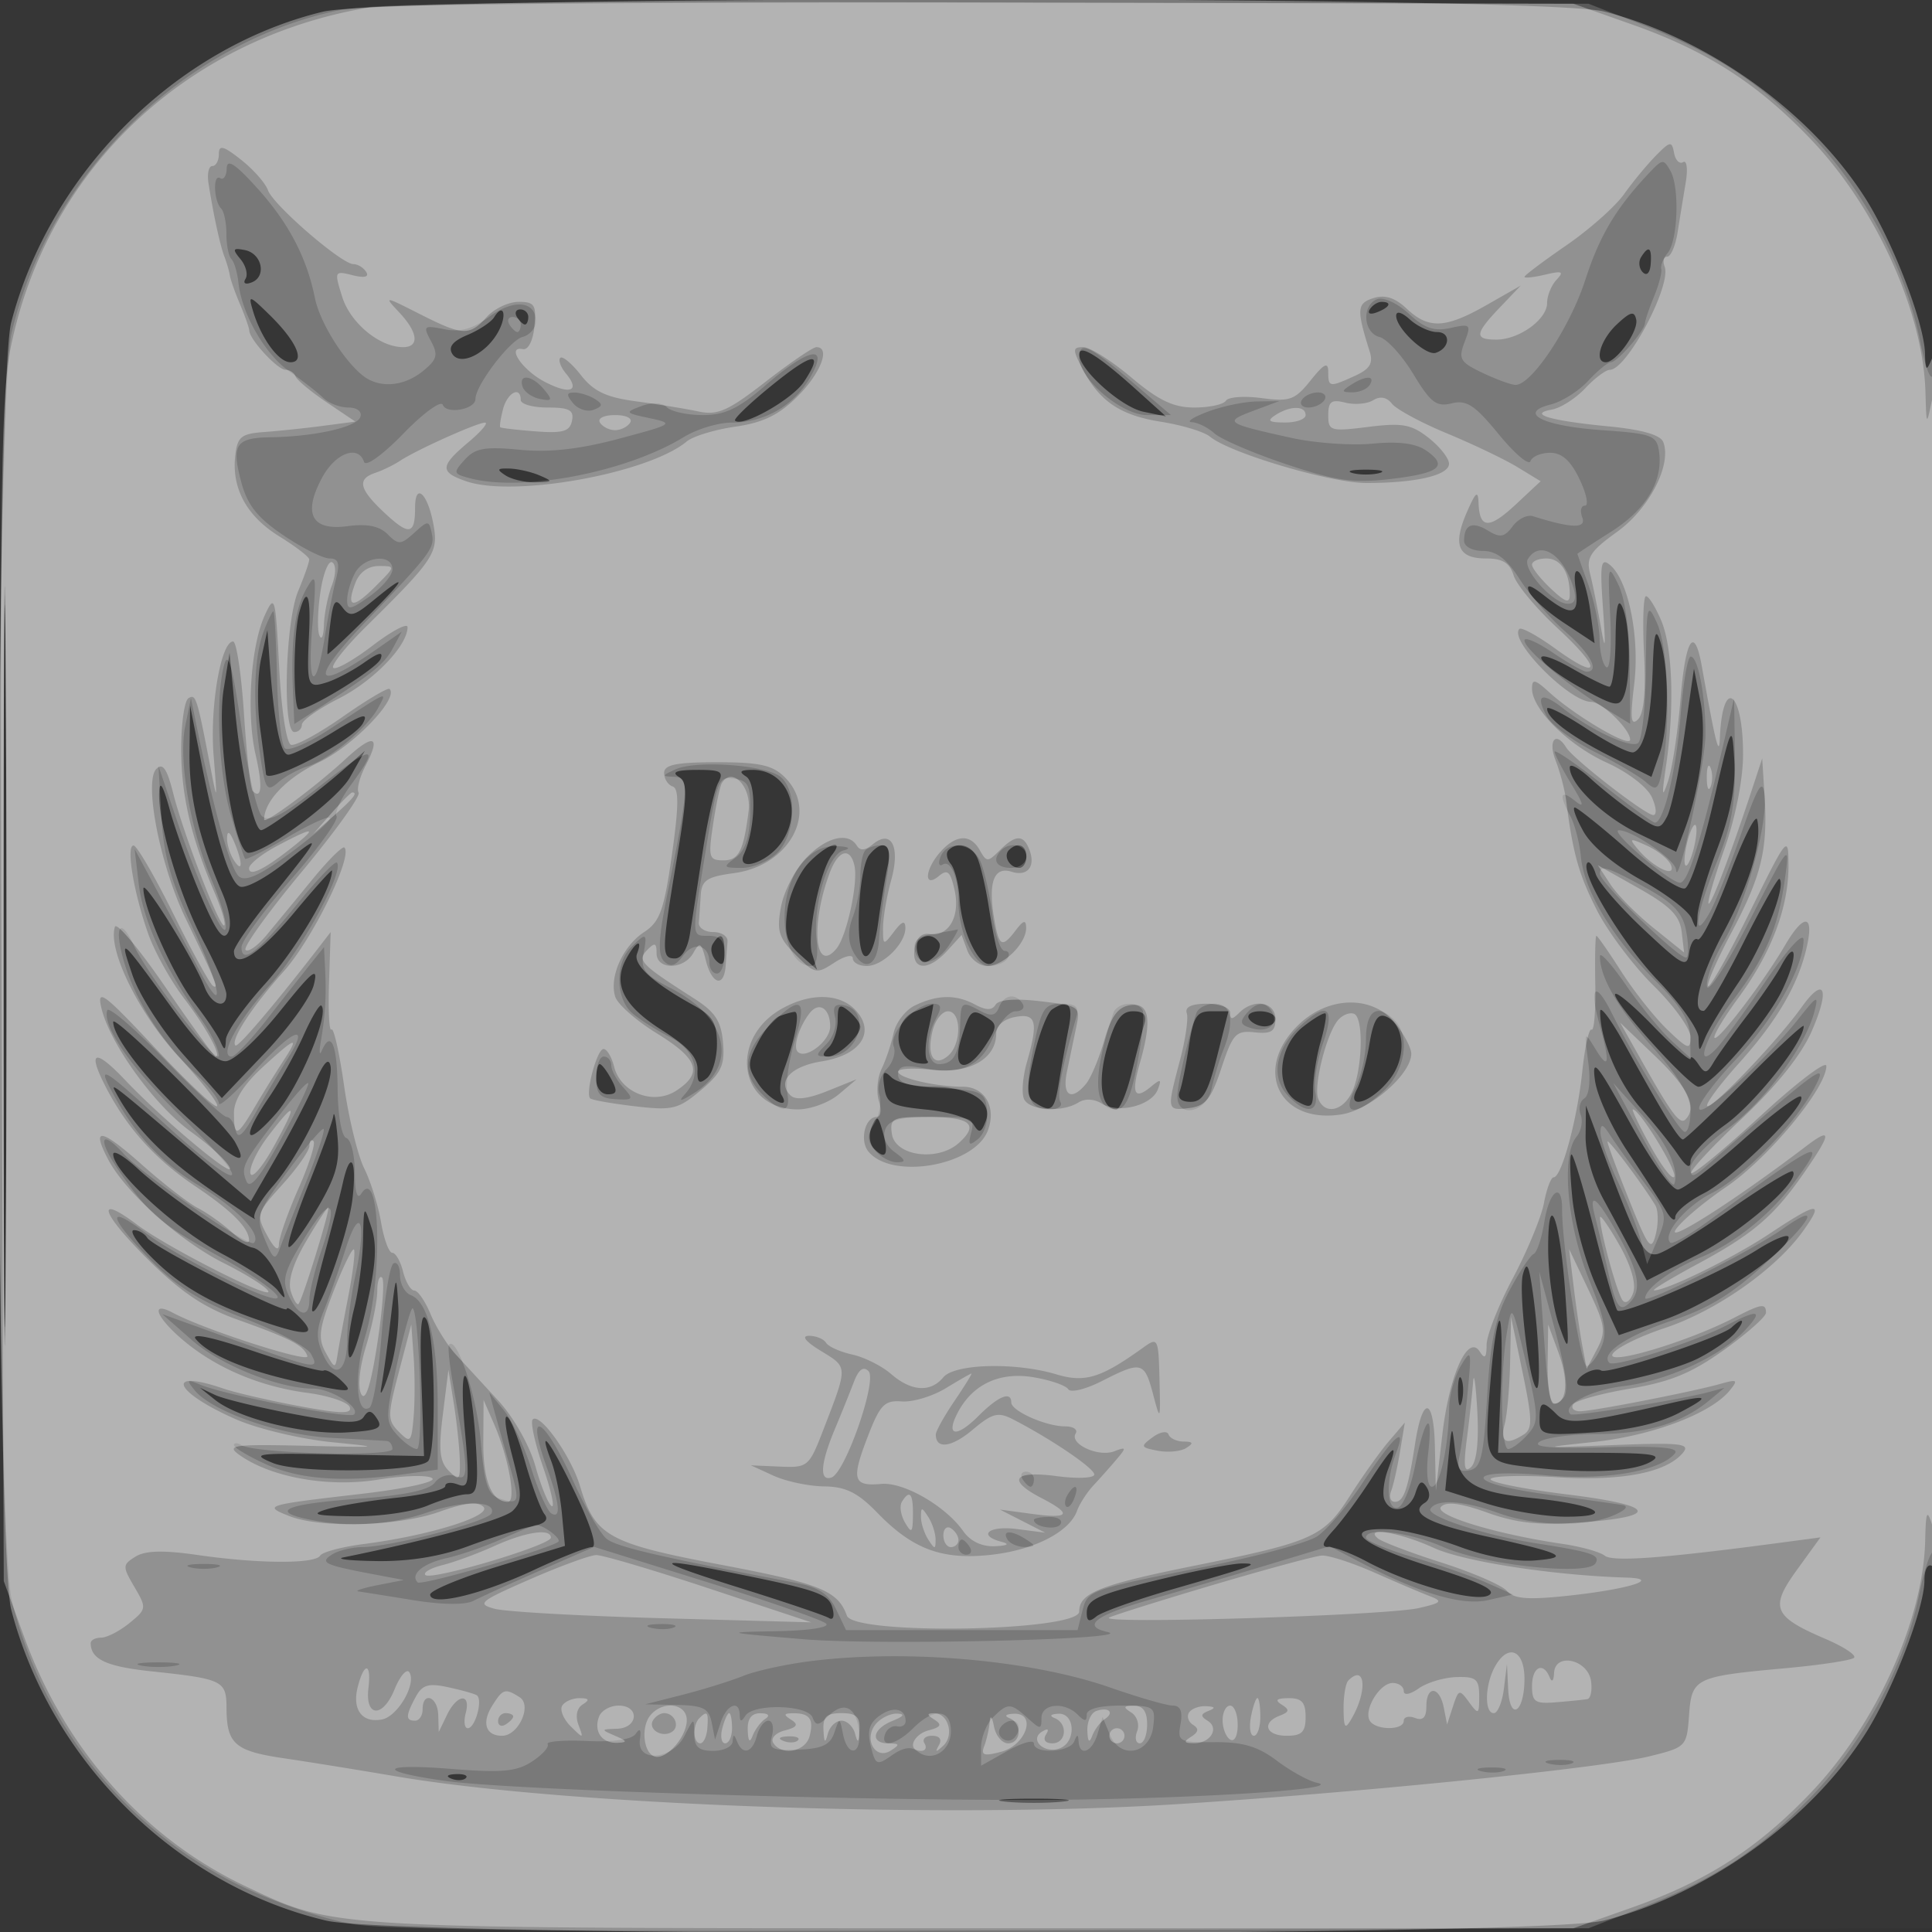 <svg xmlns="http://www.w3.org/2000/svg" width="256" height="256"><rect width="100%" height="100%" fill="#333333" stroke="none"/><path fill="#FFF" fill-opacity=".016" fill-rule="evenodd" d="M0 128.004v128.004l128.25-.254 128.25-.254.254-127.75L257.008 0H0zm.485.496c0 70.4.119 99.053.265 63.672s.146-92.98 0-128S.485 58.1.485 128.5"/><path fill="#FFF" fill-opacity=".334" fill-rule="evenodd" d="M42.773 1.555C23.309 6.273 6.654 22.874 1.489 42.703c-2.222 8.533-2.222 162.061 0 170.594 5.229 20.077 21.884 36.514 41.742 41.195 9.49 2.238 160.539 2.225 169.309-.014 13.592-3.47 27.195-13.157 34.533-24.592 3.661-5.705 7.927-16.733 7.927-20.491 0-1.421.435-2.244 1-1.895.664.41.976-26.722.93-80.691-.04-46.295-.441-80.448-.93-79.309-.766 1.783-.867 1.706-.93-.705-.105-4.035-4.334-14.973-7.997-20.681-7.338-11.435-20.941-21.122-34.533-24.592-8.459-2.16-160.845-2.13-169.767.033M31.868 34.341c.717.864 1.017 2.036.666 2.604-.371.601-.03.799.815.474 2.018-.774 1.366-3.84-.912-4.284-1.599-.312-1.683-.136-.569 1.206m185.578-.254c-.369.598-.266 1.493.229 1.988.535.535.962.093 1.051-1.087.167-2.22-.273-2.53-1.28-.901M33.522 41.203C34.609 44.842 36.918 48 38.492 48c2.022 0 .79-2.792-2.766-6.268-2.733-2.672-2.853-2.7-2.204-.529m147.985-.214c-.35.566.051.734.941.393 1.732-.665 2.049-1.382.611-1.382-.518 0-1.216.445-1.552.989M65.48 42.032c-.396.641-1.99 1.699-3.542 2.352-1.951.82-2.57 1.593-2.007 2.504 1.045 1.691 4.531-.014 6.127-2.997 1.168-2.182.651-3.846-.578-1.859M68.5 42c.34.55.816 1 1.059 1s.441-.45.441-1-.477-1-1.059-1-.781.45-.441 1m116.5-.155c0 1.676 3.928 5.346 5.25 4.905 1.899-.633 2.024-2.75.162-2.75-.965 0-2.577-.745-3.583-1.655-1.094-.99-1.829-1.191-1.829-.5m29.25 1.129c-2.18 2.038-3.055 5.026-1.472 5.026 1.401 0 4.345-4.124 4.03-5.644-.247-1.193-.752-1.071-2.558.618M143 46.949c0 2.016 5.562 6.993 8.5 7.605l3 .626-4-3.603c-4.947-4.455-7.5-6.03-7.5-4.628M.477 128c0 44.825.123 63.163.273 40.75s.15-59.087 0-81.5S.477 83.175.477 128m101.681-76.842c-2.831 2.303-4.973 4.36-4.76 4.573.949.949 7.613-2.818 9.16-5.179 2.71-4.136 1.168-3.924-4.4.606M67 63c.825.533 2.625.945 4 .914 2.29-.05 2.332-.127.5-.914-1.1-.473-2.9-.884-4-.914-1.651-.046-1.738.114-.5.914m112.25-.311c.963.252 2.537.252 3.5 0 .963-.251.175-.457-1.75-.457s-2.713.206-1.75.457m29.532 15.28c.522 3.559-.53 3.804-4.142.962-1.807-1.421-2.452-1.604-2.06-.583.314.817 2.402 2.698 4.642 4.18l4.071 2.694-.568-4.232c-.312-2.328-.977-4.642-1.478-5.143-.547-.547-.732.3-.465 2.122M49.5 79.534c-2.631 2.16-3.14 2.274-4.136.929-.934-1.261-1.221-.858-1.608 2.251-.26 2.082-.419 3.865-.355 3.962.065.097 2.348-2.041 5.073-4.75 5.372-5.34 5.782-6.296 1.026-2.392m-9.87 1.716c-.792 2.956-.804 12.75-.015 12.75 1.572 0 10.331-5.416 10.82-6.69.391-1.019-.246-.875-2.192.496-1.509 1.062-3.756 2.246-4.993 2.63-2.531.786-2.622.519-2.287-6.686.236-5.077-.348-6.173-1.333-2.5m174.44 3.5c-.038 3.438-.408 6.245-.82 6.238s-2.698-1.126-5.079-2.487-4.15-1.918-3.932-1.238 2.617 2.451 5.329 3.935c4.447 2.434 4.999 2.532 5.612 1 .953-2.382.847-9.309-.18-11.698-.607-1.414-.88-.168-.93 4.25M219 88.5c-.227 6.833-1.107 10.702-2.543 11.181-.543.181-3.343-1.222-6.222-3.118-2.879-1.897-5.235-3.094-5.235-2.661 0 1.324 3.243 3.741 8.662 6.456l5.162 2.586 1.088-3.121c1.235-3.544 1.28-11.1.088-14.823-.615-1.919-.847-1.105-1 3.5M34.588 87.341c-.465 2.113-.528 6.163-.141 9 .387 2.838.745 5.635.795 6.217.132 1.528 11.662-4.511 12.85-6.729.782-1.463-.062-1.213-3.908 1.153-2.698 1.66-5.39 3.018-5.983 3.018-1.047 0-1.903-4.304-2.484-12.5l-.284-4zm-4.952 3.992C28.627 97.557 30.971 113 32.924 113c2.317 0 11.789-7.042 13.451-10l1.966-3.5-2.92 2.557C41.763 105.258 35.307 110 34.605 110c-.957 0-2.696-7.966-3.447-15.798l-.739-7.702zm193.541 6.133c-.705 4.874-1.731 9.701-2.281 10.729-.964 1.8-1.115 1.789-4.198-.325-1.759-1.205-4.436-3.329-5.948-4.718s-2.75-2.053-2.75-1.474c0 2.254 4.457 6.538 9.164 8.808l4.936 2.382 1.027-2.684c2.139-5.587 3.064-12.813 2.2-17.182l-.869-4.396zM25.107 99.5c-.084 5.928 1.18 11.411 4.332 18.787 1.007 2.356 1.297 4.363.766 5.311-.636 1.137-1.555-.128-3.619-4.984-1.522-3.58-3.361-8.67-4.087-11.312-.906-3.295-1.348-4.005-1.41-2.262-.146 4.148 2.714 13.711 5.916 19.787 1.645 3.12 2.992 6.236 2.993 6.923.003 2.087-1.991 1.398-2.904-1.003-1.35-3.552-8.089-14.384-8.091-13.008-.006 2.587 3.964 11.527 6.673 15.03 1.553 2.008 3.13 4.344 3.504 5.191.573 1.298.69 1.267.75-.199.038-.957 2.354-4.262 5.146-7.345C39.175 125.89 44 117.752 44 115.365c0-.258-2.266 2.255-5.036 5.583-4.547 5.464-7.964 7.648-7.964 5.091 0-.529 2.093-3.566 4.651-6.75 7.089-8.824 7.193-9.065 2.181-5.039-2.568 2.062-5.276 3.517-6.018 3.232-1.395-.535-3.137-6.232-5.346-17.482l-1.276-6.5zM227 106.415c-1.375 5.949-3.055 11.034-3.732 11.301-.678.266-4.103-2.036-7.611-5.116S209 107 208.659 107c-.34 0 .18 1.428 1.155 3.174 1.077 1.927 4.103 4.464 7.701 6.457 3.261 1.806 6.247 4.09 6.637 5.076.621 1.575.716 1.533.778-.338.038-1.172 1.216-5.176 2.617-8.898 1.791-4.757 2.459-8.268 2.25-11.819-.289-4.917-.364-4.762-2.797 5.763m-137.082-3.487c1.218.771 1.183 2.311-.25 10.94C87.634 126.115 87.619 127 89.455 127c.869 0 1.66-1.307 1.965-3.25.281-1.787 1.03-6.625 1.663-10.75.634-4.125 1.565-8.287 2.07-9.25.797-1.521.422-1.748-2.868-1.735-2.625.011-3.351.291-2.367.913m8.948-.032c1.4.887 1.236 6.843-.283 10.281-1.089 2.464 3.046 1.19 4.948-1.524 2.982-4.259.819-9.671-3.852-9.638-1.616.012-1.826.24-.813.881m130.271 13.121c-1.85 4.928-3.73 8.734-4.179 8.457-.448-.277-.96.516-1.137 1.761-.295 2.08-.789 1.826-6.04-3.101-3.146-2.952-6-6.248-6.342-7.326s-.831-1.749-1.087-1.493c-1.135 1.134 4.545 10.617 9.363 15.63 2.907 3.025 5.314 6.413 5.348 7.528.063 2.015.069 2.015.886.027.453-1.1 2.44-4.395 4.418-7.322 3.178-4.705 6.366-12.778 5.421-13.724-.19-.189-2.357 3.656-4.816 8.544-2.46 4.888-4.81 8.914-5.222 8.945-1.713.13-.532-4.464 2.724-10.599 3.469-6.537 5.015-11.748 4.369-14.717-.189-.864-1.856 2.461-3.706 7.39m-122.045-1.615c-1.241 1.321-2.489 4.136-2.773 6.255-.418 3.121-.092 4.233 1.715 5.849l2.232 1.994-.671-2.157c-.72-2.314 1.059-11.033 2.672-13.093 1.788-2.286-.842-1.332-3.175 1.152m8.109-1.144c-1.482 1.786-1.976 12.936-.594 13.423.657.232 1.37-1.552 1.756-4.395.357-2.633.924-6.023 1.26-7.536.641-2.89-.618-3.666-2.422-1.492m10.474-.6c-.362.362-.225 1.179.304 1.816.529.638 1.053 2.704 1.166 4.592.259 4.345 2.603 9.198 4.164 8.623.655-.242 1.011-1.058.791-1.814s-.719-3.4-1.108-5.875-1.044-5.287-1.457-6.25c-.757-1.768-2.649-2.303-3.86-1.092m8.019-.019c-.799.799.104 2.361 1.365 2.361.518 0 .941-.675.941-1.5 0-1.546-1.18-1.987-2.306-.861m-39.248 12.448c-.369.598-.171 1.588.441 2.2.817.817 1.113.528 1.113-1.087q0-3.623-1.554-1.113m27.29-.489c-.329.329-.352 1.24-.05 2.025.418 1.09.872 1.158 1.92.289.754-.626 1.125-1.538.824-2.025-.633-1.024-1.831-1.152-2.694-.289M17.569 129.25c.883 2.59 3.873 7.252 6.71 10.461l5.118 5.789 5.72-6c3.146-3.3 6.054-7.35 6.463-9 .627-2.529-.078-1.979-4.486 3.5-2.971 3.693-6.066 6.549-7.168 6.614-1.317.077-3.599-2.169-7.112-7-7.012-9.643-7.055-9.679-5.245-4.364m65.381-2.157c-1.783 3.331-.336 6.18 4.786 9.426 3.426 2.17 4.742 3.639 4.687 5.229-.06 1.726.213 1.969 1.25 1.109.73-.606 1.327-2.643 1.327-4.526 0-2.795-.569-3.737-3.098-5.128-5.348-2.939-8.043-5.394-7.494-6.823.817-2.131-.203-1.631-1.458.713m153.029.947c-.651 1.216-2.701 4.199-4.556 6.628s-3.825 5.186-4.379 6.125c-.881 1.493-1.133 1.519-2.01.207-.552-.825-1.01-1.148-1.019-.718s-2.265-1.541-5.015-4.379-5-4.689-5-4.112c0 1.304 9.882 12.209 11.063 12.209 1.648 0 8.983-8.463 11.068-12.771 2.137-4.415 2.003-7.217-.152-3.189m-195.741 9.127c-1.061 2.383-3.123 6.083-4.583 8.223-3.766 5.516-3.216 6.84.903 2.174 3.056-3.461 7.148-13.191 6.022-14.317-.227-.227-1.281 1.537-2.342 3.92M111 135.178c0 1.332-.54 2.962-1.2 3.622-.849.849-.87 1.2-.071 1.2 1.297 0 4.271-2.75 4.271-3.949 0-.443-.675-1.366-1.5-2.051-1.263-1.048-1.5-.862-1.5 1.178m10.183-1.122c-2.996 1.201-2.761 6.229.317 6.794 1.1.202 1.715.071 1.367-.292-.349-.362-.284-2.211.144-4.108.428-1.898.713-3.421.634-3.387-.08.035-1.188.482-2.462.993m18.212-.291c-.607.404-1.677 3.148-2.377 6.098-1.063 4.481-1.045 5.506.105 6.234 2.232 1.414 2.59 1.097 3.223-2.847.33-2.062.894-5.213 1.252-7 .641-3.195-.018-3.938-2.203-2.485m72.633.235c-.042 3.675 2.369 9.44 5.362 12.821 1.791 2.023 4.011 4.792 4.933 6.152 1.121 1.653 1.677 1.957 1.677.919 0-.854 2.076-3.044 4.613-4.866 3.914-2.811 10.387-10.951 10.387-13.062 0-.355-3.488 2.878-7.75 7.185s-7.975 7.831-8.25 7.834c-.553.005-2.671-3.452-7.648-12.483-1.819-3.3-3.314-5.325-3.324-4.5m-108.799.669c-.699.282-1.966 1.855-2.815 3.498-1.397 2.701-1.393 3.216.044 5.409 1.443 2.202 4.419 3.653 3.094 1.508-.312-.504-.179-1.966.294-3.25 1.537-4.167 2.21-7.836 1.423-7.755-.423.043-1.341.309-2.04.59m24.165 2.831c-1.361 4.349.636 4.911 3.254.915 1.442-2.201 1.483-2.719.273-3.485-2.143-1.357-2.344-1.211-3.527 2.57m19.327 1.25c-1.341 4.565-.807 8.25 1.195 8.25.466 0 1.37-2.137 2.011-4.75.64-2.613 1.398-5.537 1.686-6.5.375-1.259-.042-1.75-1.487-1.75-1.535 0-2.339 1.122-3.405 4.75m10.812-.122c-.382 2.545-.931 5.245-1.22 6-.338.879.186 1.372 1.457 1.372 1.59 0 2.284-1.191 3.495-6l1.512-6h-2.275c-1.939 0-2.377.684-2.969 4.628M165.5 135c.34.55 1.266 1 2.059 1s1.441-.45 1.441-1-.927-1-2.059-1-1.781.45-1.441 1m7.153 1.059c-3.363 2.645-3.734 8.292-.653 9.941 1.778.952 2 .76 2-1.721 0-1.536.442-4.334.983-6.219s.834-3.576.653-3.758c-.182-.181-1.524.609-2.983 1.757m8.808 2.252c-.381 2.304-1.128 5.017-1.66 6.028-1.534 2.919 2.082 1.705 4.473-1.502 2.177-2.919 1.816-7.205-.688-8.166-1.045-.401-1.618.58-2.125 3.64M15 135.407c0 2.087 4.621 7.987 10.236 13.068 6.077 5.5 7.837 6.351 5.915 2.861C29.818 148.915 15 134.301 15 135.407m26.71 8.093c-.955 2.2-3.251 6.624-5.103 9.832l-3.366 5.832-7.37-6.251c-11.606-9.842-11.337-9.637-10.395-7.913 2.446 4.478 6.202 8.316 12.257 12.527 3.722 2.588 6.44 4.364 6.04 3.946-.4-.419.679-2.363 2.399-4.321 3.705-4.221 8.12-13.427 7.625-15.902-.239-1.194-.903-.478-2.087 2.25m169.637-.317c.278 2.025 2.226 6.262 4.329 9.415 2.103 3.154 4.38 6.671 5.059 7.818s1.242 1.531 1.25.854 1.714-2.096 3.79-3.155c3.979-2.03 13.829-11.844 12.86-12.813-.312-.312-3.786 2.286-7.721 5.774s-7.777 6.433-8.54 6.545c-.811.119-3.491-3.597-6.46-8.959-4.345-7.848-5.001-8.634-4.567-5.479M79 143c0 1.131.667 2 1.535 2 1.225 0 1.319-.404.465-2-.589-1.1-1.28-2-1.535-2-.256 0-.465.9-.465 2m38.165 1c.299 2.229.911 2.558 5.642 3.033 3.041.306 5.687 1.148 6.196 1.972.738 1.194 1.012 1.121 1.606-.428 1.004-2.616-2.038-4.577-7.1-4.577-2.26 0-4.687-.562-5.394-1.25-1.038-1.01-1.22-.771-.95 1.25m-72.99 3.833c-.096.734-1.539 4.741-3.207 8.905s-2.902 7.96-2.744 8.434c.158.475 1.773-1.621 3.589-4.657 2.672-4.466 3.229-6.33 2.919-9.767-.21-2.336-.461-3.648-.557-2.915m165.926 2.667c-.027 2.431.919 5.765 2.411 8.5a685 685 0 0 1 4.078 7.585l1.623 3.084 6.643-3.385c5.966-3.041 13.848-9.913 12.693-11.068-.248-.248-4.01 2.042-8.359 5.09s-8.684 5.688-9.632 5.868c-1.737.328-2.659-1.462-7.558-14.674l-1.854-5zm-94.596-1.183c-.444 1.048-.298 2.29.346 2.934 1.54 1.54 1.953.713 1.124-2.251-.619-2.211-.789-2.29-1.47-.683M15 152.941c0 2.323 8.265 9.921 14.248 13.098 3.439 1.826 6.816 4.026 7.504 4.89 1.089 1.365 1.165 1.309.584-.429-.898-2.686-2.603-4.959-3.887-5.184-1.668-.291-11.632-7.149-15.199-10.461-1.788-1.66-3.25-2.521-3.25-1.914m193.341 5.774c.349 3.495 1.833 8.839 3.39 12.209l2.769 5.993 6-2.043c5.924-2.018 16.5-9.016 16.5-10.919 0-.539-1.87.2-4.156 1.643-4.982 3.145-17.847 8.733-18.531 8.049-.267-.267-1.608-4.909-2.981-10.315s-2.747-10.055-3.054-10.331-.278 2.296.063 5.714M45.426 156.75c-.336 1.512-1.459 5.873-2.495 9.69s-1.731 7.093-1.544 7.28c.8.8 4.771-10.262 5.307-14.782.624-5.267-.248-6.772-1.268-2.188m2.676 7.557c-.056 2.644-.594 6.761-1.195 9.148s-.907 5.174-.68 6.193 1.222-1.675 2.212-5.985c1.366-5.946 1.555-8.6.783-11-.997-3.1-1.02-3.067-1.12 1.644M205.14 165.5c.008 3.3.644 7.8 1.415 10 1.373 3.923 1.39 3.85.878-3.784-.686-10.214-2.312-14.622-2.293-6.216m-185.577.57c3.917 4.094 8.049 6.56 15 8.952 6.23 2.143 7.597 1.996 5.056-.546-.89-.89-1.619-1.357-1.619-1.037 0 .84-17.725-8.185-18.482-9.411-.35-.565-1.144-1.028-1.764-1.028s.194 1.382 1.809 3.07m182.234 2.77c-.612 2.182.779 14.069 1.761 15.051.63.63.389-6.501-.419-12.391-.54-3.937-.825-4.503-1.342-2.66m-150.034 5.935c-.406 3.452-.961 7.502-1.235 9-.273 1.499.184.7 1.015-1.775.832-2.475 1.387-6.525 1.234-9-.267-4.345-.302-4.284-1.014 1.775m4.08 8.26.342 9.903-11.67-.219c-10.684-.201-11.389-.104-8.342 1.14 3.467 1.416 19.074 1.227 20.549-.248 1.119-1.119.933-16.851-.222-18.794-.699-1.177-.897 1.299-.657 8.218m141.717-.785c-.958 11.374-.937 11.425 4.894 12.126 7.724.929 13.817.68 16.231-.661 1.819-1.011.307-1.215-9-1.215H198.5l.363-8.75c.2-4.812.126-8.75-.164-8.75s-.803 3.262-1.139 7.25m31.89-6.362c-1.403 1.312-16.387 6.269-17.28 5.717-.972-.601-3.801 1.098-3.06 1.838.922.922 12.091-1.505 15.925-3.461 1.979-1.01 4.186-2.544 4.904-3.409 1.402-1.689 1.075-2.147-.489-.685m-203.501 1.55c1.824 2.198 7.127 4.358 14.345 5.842 6.306 1.297 6.593 1.278 4.95-.324-.959-.935-2.024-1.542-2.366-1.348s-4.548-.975-9.347-2.598c-5.475-1.85-8.299-2.436-7.582-1.572m35.641 11.999c.644 7.1.55 7.831-.937 7.26-.909-.349-1.653-.251-1.653.218s-2.906 1.163-6.457 1.543c-3.551.381-7.714 1.07-9.25 1.531-2.233.671-1.533.856 3.489.925 3.519.048 7.861-.574 9.872-1.414 1.975-.825 4.323-1.5 5.218-1.5 1.403 0 1.559-1.027 1.128-7.417-.275-4.08-.866-7.783-1.312-8.23-.447-.446-.491 2.741-.098 7.084m131.605-4.937c.02 1.65.244 2.204.498 1.231s.237-2.323-.037-3-.481.119-.461 1.769m-164.695.989c3.103 2.481 11.859 4.651 17.412 4.315 4.196-.254 4.867-.552 4.058-1.804-.744-1.15-1.156-1.212-1.769-.267-.627.969-2.611.892-9.25-.355-4.648-.874-9.351-2.016-10.451-2.539l-2-.949zm192.5.521c-11.404 2.619-13.332 2.801-14.742 1.39-1.891-1.89-2.258-1.771-2.258.732 0 2.022.37 2.107 7.25 1.66 4.695-.306 8.659-1.218 11.25-2.588 4.276-2.262 4.024-2.462-1.5-1.194m-153.125 6.917c1.323 5.08 1.332 6.006.071 7.253-1.178 1.164-11.038 3.881-22.446 6.184-1.1.222.925.442 4.5.487 4.265.055 8.391-.619 12-1.96 3.025-1.124 6.749-2.287 8.275-2.585 1.895-.369 2.489-.9 1.871-1.673-.498-.623-1.64-3.698-2.538-6.832-2.169-7.564-3.674-8.323-1.733-.874m124.07.073-.445 4.5 5.5 1.735c3.025.955 7.75 1.735 10.5 1.735 6.901-.001 4.002-1.616-4.423-2.464-7.89-.794-9.798-2.009-10.304-6.559-.363-3.269-.406-3.214-.828 1.053m-118.893.637c.551 1.45 1.183 4.564 1.404 6.919l.401 4.281-8.928 2.739c-4.911 1.507-8.929 3.177-8.929 3.712 0 1.612 6.754.016 13.715-3.242 3.58-1.675 7.051-3.046 7.714-3.046.736 0-.092-2.721-2.13-7-3.299-6.925-5.185-9.46-3.247-4.363m108.453 2.613c-1.519 2.338-3.682 5.262-4.807 6.5-1.525 1.676-1.68 2.25-.608 2.25.792 0 3.012.843 4.935 1.873 5.717 3.065 14.486 5.501 16.237 4.512 1.145-.648-.961-1.68-7.86-3.85-9.391-2.954-11.782-5.16-5.309-4.897 1.874.077 6.047 1.112 9.275 2.302 3.58 1.32 7.478 2.033 10 1.829 4.889-.397 3.757-.95-6.611-3.232-7.559-1.664-10.107-3.084-7.938-4.425.631-.39.729-1.226.238-2.021-.644-1.041-.995-.862-1.515.777-.751 2.367-3.322 2.87-4.114.804-.28-.73-.052-2.53.506-4 1.433-3.768.76-3.331-2.429 1.578m-83.341 14.196c5.865 1.831 11.111 3.606 11.657 3.943.58.359.783-.187.489-1.311-.505-1.933-2.033-2.441-15.109-5.029-9.021-1.786-8.133-1.068 2.963 2.397M155 208.969c-9.556 2.278-11 2.903-11 4.76 0 1.119.335 1.238 1.281.452.705-.585 5.318-2.224 10.25-3.642 10.795-3.105 11.54-3.384 8.969-3.369-1.1.006-5.375.816-9.5 1.799m-95.187 26.714c.721.289 1.584.253 1.916-.079s-.258-.568-1.312-.525c-1.165.048-1.402.285-.604.604m73.437 3.045c2.063.216 5.438.216 7.5 0 2.063-.215.375-.392-3.75-.392s-5.812.177-3.75.392"/><path fill="#FFF" fill-opacity=".18" fill-rule="evenodd" d="M44.418 1.465C23.895 5.989 6.432 23.337 1.549 44.053c-2.27 9.631-2.27 158.263 0 167.894 3.855 16.353 15.274 30.654 30.267 37.904 4.67 2.259 11.121 4.461 14.95 5.103 4.714.79 30.282 1.042 85.234.838l78.5-.292 6.62-2.579c9.946-3.874 15.728-7.594 22.528-14.493 7.104-7.207 12.723-17.635 14.666-27.217.701-3.459 1.593-5.971 1.981-5.583s.653-35.032.589-78.711-.353-78.517-.642-77.417c-.335 1.274-1.011-.358-1.864-4.5-2.022-9.815-7.591-20.186-14.73-27.428-6.8-6.899-12.582-10.619-22.528-14.493L210.5.5l-80-.188C66.757.163 49.264.397 44.418 1.465M30.041 22.309c-.023.995-.414 1.578-.87 1.296-.983-.607-.855 3.045.142 4.041.378.378.687 1.887.687 3.354s.299 2.966.665 3.332.782 1.764.926 3.109c.443 4.162 3.511 9.497 6.782 11.796 1.72 1.208 3.722 2.774 4.448 3.48S45.048 54 46.155 54c1.162 0 1.836.527 1.596 1.246-.449 1.347-6.017 2.604-11.942 2.696-4.592.072-5.176.983-3.83 5.98.813 3.02 2.15 4.699 5.595 7.023C40.063 72.625 42.801 74 43.659 74c1.202 0 1.398.627.858 2.75-.384 1.513-1.042 4.897-1.462 7.521-1.235 7.724-2.369 6.866-1.678-1.271.584-6.87.516-7.285-.803-4.938-1.528 2.716-2.047 6.763-1.754 13.658l.18 4.22 3.75-2.436c6.901-4.484 8.209-5.559 9.349-7.688l1.132-2.117-2.865 2.009c-8.841 6.196-9.622 4.741-1.834-3.415 8.6-9.006 9.099-9.674 8.683-11.618-.373-1.744-.477-1.747-2.334-.067-1.768 1.6-2.085 1.616-3.517.184-1.096-1.095-2.712-1.421-5.319-1.071-4.758.638-5.946-1.632-3.365-6.426 1.761-3.269 4.783-4.405 5.556-2.088.228.684 2.485-.939 5.213-3.75 2.647-2.727 5-4.442 5.229-3.813.473 1.295 4.322.606 4.322-.775 0-1.796 4.546-7.777 6.25-8.224.963-.252 1.75-1.189 1.75-2.083 0-2.694-2.948-2.977-6.173-.592-2.192 1.621-3.837 2.078-5.953 1.655-2.743-.549-2.852-.452-1.765 1.578.981 1.834.816 2.44-1.087 3.98-2.579 2.089-5.852 2.302-8.022.524-2.595-2.128-5.643-7.09-6.268-10.207-1.075-5.356-3.498-9.981-7.615-14.536-2.96-3.275-4.046-3.982-4.076-2.655m188.662.419c-4.485 4.695-6.722 8.413-8.648 14.373C208.036 43.352 202.959 51 200.828 51c-.564 0-2.53-.714-4.369-1.587-2.992-1.419-3.244-1.849-2.395-4.08.897-2.359.795-2.461-1.871-1.875-2.164.475-3.445.037-5.518-1.884-1.507-1.396-3.357-2.25-4.187-1.931-2.084.8-1.86 4.447.307 5.014.988.258 3.008 2.476 4.489 4.928 2.279 3.773 3.059 4.367 5.075 3.861 1.96-.492 3.064.233 6.224 4.09 2.113 2.579 4.009 4.188 4.213 3.576S204.171 60 205.398 60c1.566 0 2.73 1.044 3.901 3.5.918 1.925 1.24 3.5.716 3.5s-.684.698-.357 1.551c.581 1.514-1.391 1.469-6.535-.152-.757-.239-1.968.362-2.689 1.334-1.08 1.454-1.659 1.556-3.265.576-2.084-1.271-3.169-.806-3.169 1.358 0 .753 1.081 1.333 2.487 1.333 1.783 0 3.167 1.063 4.882 3.75 1.317 2.063 4.023 5.174 6.013 6.915 3.367 2.945 4.644 5.335 2.85 5.335-.422 0-2.447-1.141-4.5-2.536S202 84.348 202 84.86c0 1.131 5.536 5.826 10.428 8.844L216 95.908l-.045-7.704c-.027-4.613-.629-8.908-1.5-10.704-1.393-2.871-1.44-2.69-1.091 4.225.201 3.974-.024 6.985-.499 6.691-.476-.294-.885-1.97-.909-3.725s-.692-4.991-1.485-7.191c-.792-2.2-1.448-4.047-1.456-4.105s1.986-1.37 4.433-2.916c4.681-2.959 6.938-6.719 6.384-10.634-.305-2.156-.911-2.385-7.535-2.845-7.877-.547-11.315-2.277-6.785-3.414 1.462-.367 3.684-1.774 4.938-3.126 1.254-1.353 2.606-2.46 3.004-2.46.838 0 4.463-4.165 4.513-5.185.018-.377.556-1.952 1.194-3.5.639-1.548 1.074-3.2.965-3.67-.108-.471.27-1.418.84-2.105 1.359-1.636 1.61-8.688.388-10.871-.901-1.61-1.059-1.607-2.651.059M67.5 43c.34.55.816 1 1.059 1s.441-.45.441-1-.477-1-1.059-1-.781.45-.441 1m75.5 4.394c0 2.823 5.649 7.606 8.983 7.606h3.18l-5.272-4.5c-5.585-4.768-6.891-5.356-6.891-3.106M101.5 51c-3.616 3.129-5.435 4-8.361 4-2.056 0-4.203-.464-4.769-1.03-.641-.641-1.92-.702-3.381-.162-2.24.829-2.189.904 1.08 1.6 3.314.705 3.175.798-4.069 2.729-5.232 1.395-9.2 1.837-13.121 1.46-4.636-.445-5.914-.216-7.29 1.305-1.572 1.737-1.536 1.879.621 2.457 6.98 1.87 20.773-.776 28.408-5.45 1.715-1.05 4.55-1.909 6.3-1.909 4.345 0 8.227-2.208 10.389-5.908 2.645-4.527-.006-4.113-5.807.908M.476 128c0 43.725.123 61.612.274 39.75.15-21.863.15-57.638 0-79.5C.599 66.387.476 84.275.476 128M69.25 51.25c.228.688 1.264 1.414 2.301 1.615 1.631.316 1.705.148.545-1.25-1.586-1.911-3.44-2.149-2.846-.365M179 51c-1.293.835-1.266.971.191.985.93.008 1.969-.435 2.309-.985.782-1.266-.542-1.266-2.5 0M75.951 53.441c.657.792 1.875 1.179 2.706.86 1.227-.471 1.261-.738.177-1.425-.734-.465-1.952-.852-2.706-.861-1.082-.012-1.119.29-.177 1.426M172.5 53c-.34.55.057 1 .882 1s1.778-.45 2.118-1-.057-1-.882-1-1.778.45-2.118 1M160 54.563c-1.925.728-2.86 1.35-2.079 1.381.782.031 2.132.697 3 1.481.869.784 5.14 2.62 9.492 4.08 6.572 2.204 8.901 2.539 13.751 1.976 6.586-.764 7.789-1.7 4.841-3.765-1.38-.966-3.653-1.264-7.113-.932-2.797.269-7.629-.071-10.739-.756-8.76-1.931-9.026-2.115-5.153-3.565l3.5-1.311-3 .043c-1.65.024-4.575.64-6.5 1.368m42.454 19.511c-.801 1.297 3.329 5.926 5.288 5.926.982 0 1.189-.663.703-2.25-1.331-4.341-4.412-6.231-5.991-3.676m-155.419 1.86C46.466 76.998 46 78.604 46 79.502c0 1.4.429 1.329 3-.502 1.65-1.175 3-2.781 3-3.568 0-2.119-3.766-1.738-4.965.502m171.046 12.757c-.044 5.055-.518 9.461-1.052 9.791-1.073.663-6.205-1.733-9.932-4.637-2.854-2.225-3.684-1.81-2.142 1.071.614 1.148 3.463 3.262 6.331 4.699s5.94 3.251 6.828 4.031c1.443 1.268 1.68 1.018 2.239-2.364 1.042-6.308.638-15.604-.817-18.782-1.287-2.812-1.379-2.423-1.455 6.191M34.948 83.638c-1.292 3.396-1.485 9.475-.513 16.174.699 4.827.921 5.181 2.417 3.869.907-.795 2.663-1.754 3.903-2.132 2.82-.859 7.94-5.11 9.367-7.778 1.211-2.261 1.526-2.4-6.371 2.801-2.845 1.873-5.55 3.029-6.012 2.567s-.929-4.729-1.039-9.484c-.11-4.754-.324-8.647-.475-8.65s-.726 1.182-1.277 2.633M29.73 88c-1.225 4.36-.787 14.444.873 20.068.881 2.988 1.726 5.565 1.878 5.727.152.163 2.636-1.095 5.519-2.795s5.448-2.886 5.699-2.634c.251.251-2.08 2.33-5.179 4.619-4.051 2.993-5.981 3.877-6.864 3.144-1.106-.918-3.317-8.748-5.541-19.629l-.818-4-.769 3.799c-.9 4.447.722 13.786 3.535 20.348 1.065 2.485 1.905 5.269 1.866 6.186-.09 2.144-3.519-5.347-6.56-14.333l-2.369-7 .381 6.702c.292 5.139 1.262 8.58 4.161 14.756 3.811 8.121 4.397 12.372.736 5.334a950 950 0 0 0-5.207-9.792l-3.233-6 .561 4.744c.567 4.791 3.622 11.418 8.14 17.654 1.353 1.869 2.461 4.109 2.461 4.978 0 1.616-9.382-10.555-11.275-14.626-1.845-3.968-2.676-2.404-1.246 2.347 1.557 5.172 5.009 10.529 9.498 14.738 1.662 1.559 3.023 3.295 3.023 3.858s2.067-1.275 4.593-4.085c5.176-5.757 7.638-6.765 4.538-1.858-1.13 1.787-3.059 5.05-4.289 7.25-1.643 2.941-2.335 3.537-2.612 2.25-.207-.963-.747-1.75-1.2-1.75s-4.123-3.403-8.156-7.562-7.482-7.115-7.664-6.568c-.703 2.109 3.351 7.904 10.028 14.332 10.098 9.724 7.875 10.158-2.629.514-7.561-6.941-8.624-7.643-7.102-4.689 3.155 6.124 6.643 9.951 11.982 13.144 4.95 2.961 8.242 6.431 7.143 7.53-.616.616-14.708-9.023-17.175-11.748-3.202-3.539-3.609-2.034-.621 2.297 3.893 5.644 5.523 7.015 13.638 11.473 3.782 2.077 7.07 4.369 7.306 5.093.506 1.545-12.723-4.864-17.596-8.526-5.1-3.833-4.82-2.077.547 3.434 3.702 3.8 6.667 5.668 12.691 7.994 4.323 1.669 8.269 3.765 8.769 4.658 1.229 2.196.725 2.106-10.191-1.827l-9.5-3.423 3.936 3.454C29.204 180.887 36.99 184 41.49 184c2.37 0 6.336 2.507 5.419 3.425-.63.63-17.077-2.561-20.409-3.96-1.733-.727-1.829-.629-.719.738 2.304 2.837 11.231 5.954 18.102 6.321 3.639.195 6.954.381 7.367.415s.75.513.75 1.067c0 1.065-18.22.594-20.019-.518-.54-.333-.981-.332-.981.002s1.912 1.476 4.25 2.537c4.412 2.003 10.159 2.427 18.11 1.337l4.64-.636v-8.215c0-8.778-1.254-14.013-3.57-14.901-.786-.302-1.43-1.49-1.43-2.64 0-1.149-.391-1.848-.869-1.553s-1.187 4.591-1.574 9.546c-.388 4.955-1.109 9.258-1.602 9.563-1.773 1.095-2.077-4.379-.531-9.582 2.366-7.968 1.936-22.699-.548-18.78-.54.852-.851-.173-.861-2.833-.008-2.291-.511-4.332-1.118-4.534-.637-.212-1.127-2.992-1.161-6.583-.055-5.852-.882-7.796-2.113-4.966-.299.688-.35.125-.114-1.25.594-3.459.746-5.991.573-9.5l-.149-3-1.716 2.137a864 864 0 0 0-5.697 7.25c-2.189 2.812-4.357 5.113-4.818 5.113-1.757 0 .761-4.7 5.09-9.5 4.143-4.594 9.901-15.14 8.844-16.198-.247-.247-2.629 2.247-5.293 5.541-5.104 6.313-7.343 8.038-7.343 5.658 0-.791 2.953-4.823 6.563-8.962s6.325-7.911 6.033-8.383.58-2.362 1.937-4.201c3.966-5.375 2.904-5.332-4.094.167-5.027 3.951-6.839 4.883-7.75 3.988-.654-.643-1.879-5.993-2.723-11.889-1.104-7.72-1.73-10.021-2.236-8.221m192.961 6.75c-.567 7.27-2.235 14.25-3.405 14.25-.285 0-3.391-2.258-6.902-5.017S206 99.258 206 99.615s.993 2.277 2.206 4.267c1.658 2.719 1.783 3.277.5 2.246-1.961-1.578-2.177-.876-.622 2.028.596 1.114 1.225 3.555 1.399 5.425.412 4.435 4.26 10.805 9.917 16.419 3.23 3.205 4.544 5.321 4.567 7.355l.033 2.855-2.562-2.355c-1.408-1.295-4.108-4.599-6-7.342-1.891-2.742-3.438-4.459-3.438-3.815 0 2.803 2.376 6.903 7.016 12.11 3.461 3.882 4.984 6.447 4.984 8.392 0 1.54-.338 2.792-.75 2.783-.743-.018-6.5-9.387-9.724-15.826-2.136-4.268-2.986-3.474-1.604 1.499 1.458 5.252 1.294 6.315-.515 3.344-1.489-2.445-1.51-2.408-.962 1.69.334 2.501.128 4.456-.511 4.851-.589.364-.807 1.348-.485 2.187s.069 2.148-.563 2.91c-2.037 2.454-1.236 11.646 1.642 18.841 2.195 5.486 2.493 7.18 1.605 9.128-.6 1.316-1.453 2.393-1.897 2.393-.769 0-3.277-16.018-3.249-20.75.022-3.734-1.687-2.527-2.358 1.666-.344 2.154-.984 4.067-1.422 4.25-.438.184-1.876 2.359-3.196 4.834-1.861 3.492-2.524 6.626-2.955 13.99-.473 8.065-.825 9.541-2.345 9.831-1.405.268-1.685-.16-1.303-1.99.268-1.282.745-5.031 1.061-8.331.541-5.641.486-5.851-.912-3.5-.817 1.375-1.507 3.85-1.533 5.5-.079 5.156-1.242 10.5-2.285 10.5-.594 0-.791-1.843-.486-4.549.666-5.911-.468-4.743-1.753 1.805-.55 2.802-1.562 5.279-2.25 5.503-1.527.498-1.667-3.532-.253-7.251 1.463-3.849-.3-2.265-4.466 4.011-2.016 3.038-4.72 6.214-6.008 7.058s-7.895 2.64-14.682 3.993c-15.803 3.148-15.725 3.12-16.447 5.997l-.611 2.433h-30.674l-1.317-2.748c-.979-2.043-2.341-2.944-5.305-3.509-18.296-3.49-23.826-4.78-25.128-5.86-.828-.687-2.766-4.031-4.308-7.43-3.991-8.803-6.551-10.2-3.58-1.953 1.699 4.716 1.901 6.848.569 6.025-.527-.326-1.714-2.988-2.637-5.915s-2.554-6.4-3.625-7.716L64.83 184.5l.68 2.5a777 777 0 0 0 1.965 7c1.467 5.135 1.391 5.41-1.256 4.569-1.582-.502-2.038-1.866-2.511-7.516-.496-5.908-3.122-13.973-4.199-12.895-.189.189.014 2.368.451 4.843 2.166 12.262 2.202 13.275.444 12.6-.947-.363-2.14 0-2.781.846-.772 1.019-4.012 1.694-10.373 2.161-9.493.697-11.636 1.665-6.125 2.767 5.186 1.037 10.551.711 15.404-.936 4.855-1.649 9.213-1.618 8.615.061-.392 1.098-13.157 4.448-17.144 4.499-1.375.017-3.162.451-3.972.963-1.729 1.093-1.103 1.394 5.472 2.64l4 .757-3.5.689c-1.925.379-3.05.751-2.5.828s3.805.594 7.233 1.151c3.831.621 6.914.658 8 .093.972-.504 4.968-2.32 8.88-4.034l7.113-3.117 14.887 4.642c8.188 2.554 15.315 5.036 15.837 5.516.55.505-2.188.932-6.5 1.013-7.224.135-7.117.168 3.55 1.07 9.888.837 44.521.012 40.25-.959q-5.188-1.18 5.5-4.247c3.988-1.145 11-3.215 15.582-4.601l8.333-2.519 4.06 2.116c8.027 4.184 13.509 5.805 16.973 5.02l3.302-.748-3.537-1.561c-1.946-.858-6.333-2.382-9.749-3.386s-6.212-2.163-6.213-2.575c-.002-1.44 5.781-.734 10.277 1.255 5.347 2.365 19.082 3.839 20.121 2.159.695-1.126-.421-1.504-7.899-2.675-6.839-1.072-14.553-3.594-13.954-4.564.822-1.33 4.342-1.115 8.954.546 4.893 1.763 11.413 1.922 15.185.372 1.668-.686 2.204-1.262 1.315-1.413-.825-.14-5.435-.791-10.245-1.446-11.01-1.498-10.854-3.466.197-2.488 7.775.688 15.015-.552 16.979-2.908.646-.775-2.019-1.009-9.262-.812-7.097.193-9.716-.029-8.669-.734.825-.556 4.327-1.018 7.782-1.027 6.364-.015 11.082-1.445 14.718-4.46l2-1.659-2 .54c-3.819 1.031-18.002 3.318-18.393 2.966-1.257-1.134 2.623-3.21 6.961-3.724 5.769-.683 12.882-3.931 16.092-7.348 2.57-2.736 1.915-2.937-2.361-.726-4.33 2.239-14.903 5.625-15.549 4.979-1.229-1.228 2.314-3.607 8.374-5.624 4.845-1.612 7.978-3.548 12.455-7.693 6.091-5.639 7.312-8.1 2.229-4.491-4.083 2.898-18.308 10.083-18.308 9.247 0-1.272 3.412-3.787 7.339-5.409 4.497-1.857 9.249-5.668 12.411-9.953 4.593-6.223 3.522-5.739-11.402 5.158-2.499 1.826-4.762 3.102-5.027 2.836-1.094-1.093 1.994-4.774 5.507-6.566 4.318-2.203 11.207-9.32 13.714-14.17 1.755-3.394.446-2.435-14.292 10.462-1.897 1.66-2.25 1.719-2.25.379 0-.874 2.208-3.209 4.906-5.19 4.927-3.617 10.323-10.907 11.524-15.569.571-2.217.331-2.104-2.122 1-4.234 5.359-12.765 13.098-13.157 11.937-.193-.568 1.964-3.48 4.792-6.47 5.12-5.414 8.993-12.228 9.035-15.895.013-1.162-1.997 1.023-5.061 5.5-2.795 4.085-5.72 8.087-6.5 8.892-3.054 3.156-1.426-1.664 2.14-6.335 4.359-5.708 6.043-9.619 6.947-16.129.685-4.94.63-4.875-4.653 5.441-2.94 5.742-5.489 9.698-5.664 8.79s.82-3.593 2.21-5.966c2.948-5.03 5.875-15.615 5.404-19.539-.258-2.14-.925-1.005-3.101 5.274-1.526 4.4-3.416 9.125-4.201 10.5-2.362 4.136-1.748-.043 1.001-6.808 1.981-4.876 2.477-7.765 2.389-13.922l-.111-7.77-1.397 6c-3.08 13.23-4.73 18.498-5.779 18.462-1.41-.048-9.438-6.929-8.102-6.943 1.781-.02 7.498 3.914 7.58 5.216.182 2.885 3.888-14.073 3.904-17.86.02-5.069-.983-10.375-1.961-10.375-.4 0-.999 3.487-1.332 7.75M89.5 101.946c-1.827.834-1.841.92-.162.984 2.037.078 1.967 1.199-.993 15.952-1.104 5.505-1.192 7.667-.345 8.5.838.826 1.491.635 2.501-.732 1.465-1.984 3.499-1.456 3.499.909 0 .793.45 1.441 1 1.441s1-1.125 1-2.5c0-1.885-.525-2.5-2.132-2.5-2.248 0-2.237.253-.488-10.5 1.697-10.443 1.766-10.621 3.967-10.307 1.849.264 2.139.928 2.055 4.709-.067 3.042-.667 4.818-1.941 5.75-1.714 1.253-1.655 1.348.848 1.348 1.48 0 3.591-.9 4.691-2 2.415-2.415 2.668-8.2.439-10.05-1.912-1.587-11.198-2.256-13.939-1.004m16.573 12.689c-3.44 4.372-2.48 13.365 1.426 13.365.656 0 .943-1.338.712-3.316-.545-4.671 1.466-11.45 3.559-11.998 1.07-.281.709-.498-.947-.57-1.792-.078-3.364.756-4.75 2.519m8.594-1.968c-.367.366-.667 1.912-.667 3.435 0 1.522-.45 3.952-1 5.398-.682 1.795-.661 3.265.068 4.626 1.466 2.74 3.209 1.882 3.407-1.678.091-1.621.522-5.086.958-7.698.643-3.844.518-4.75-.653-4.75-.796 0-1.747.3-2.113.667m9.951.885c-.327.854-.197 1.306.289 1.006 1.061-.657 2.093 1.746 2.093 4.875 0 4.131 2.091 8.567 4.039 8.567 1.014 0 2.121-.45 2.461-1s.169-1-.38-1c-.548 0-1.277-2.138-1.619-4.75s-1.035-5.763-1.54-7c-1.049-2.571-4.453-3.015-5.343-.698m8.049-.885c-1.268 1.267-.659 2.333 1.333 2.333 1.111 0 2-.667 2-1.5 0-1.522-2.115-2.051-3.333-.833M212 115.784c0 1.194 10.874 11.675 11.482 11.067.293-.292.257-1.908-.08-3.589-.469-2.348-1.722-3.662-5.392-5.66-5.108-2.78-6.01-3.053-6.01-1.818m-88.309 7.938c-1.975.297-2.714.921-2.487 2.1.457 2.374 2.785 2.081 4.546-.572.822-1.237 1.327-2.183 1.122-2.1s-1.636.34-3.181.572m-40.12 1.849c-2.093 2.093-1.997 6.746.179 8.653.963.844 3.213 2.276 5 3.181 3.474 1.76 4.328 4.998 2 7.583-.922 1.025-.609.989 1.195-.135 5.916-3.687 4.516-10.047-3.062-13.913-3.415-1.742-4.012-2.485-3.624-4.513.546-2.857.392-2.935-1.688-.856m48.798 7.911c-.423 1.1-1.041 1.229-2.403.5-2.58-1.381-2.652-1.328-2.747 2.005-.103 3.626-.872 5.013-2.778 5.013-1.679 0-1.898-3.278-.406-6.066.815-1.522.708-1.934-.5-1.934-2.245 0-5.784 3.909-5.115 5.652.316.823-.115 2.186-.957 3.028-.85.85-1.272 2.346-.949 3.363.319 1.007.024 2.724-.656 3.813-.992 1.588-.977 2.296.075 3.563.721.869 2.018 1.581 2.881 1.581 1.284 0 1.233-.245-.285-1.355-1.135-.83-1.609-1.993-1.223-3 .483-1.258 1.961-1.645 6.279-1.645 5.208 0 5.606.16 5.11 2.057-.449 1.719-.296 1.857.934.836.81-.672 1.337-2.385 1.172-3.807-.28-2.405-.702-2.607-6.051-2.886-4.303-.224-5.75-.676-5.75-1.795 0-1.16.765-1.352 3.413-.855 4.923.923 7.573-.272 9.192-4.146.782-1.872 2.117-3.404 2.967-3.404s1.268-.45.928-1c-.904-1.463-2.478-1.221-3.131.482m-30.446 2.441c-3.419 3.42-3.711 6.289-.923 9.077 2.623 2.623 3.82 2.533 3.313-.25-.226-1.238.243-4.387 1.041-7 1.682-5.51.749-6.007-3.431-1.827m8.733-1.13c.275 1.05-.243 2.651-1.15 3.558-1.532 1.532-1.511 1.649.3 1.649 3.977 0 5.773-6.072 2.011-6.797-1.202-.231-1.522.207-1.161 1.59m26.331 3.768c-1.341 6.46-.862 8.439 2.041 8.439 1.149 0 1.818-.44 1.486-.977-.521-.843.196-4.669 2.113-11.273.387-1.335-.084-1.75-1.989-1.75-2.224 0-2.622.606-3.651 5.561m10.531-4.311c-2.796 8.336-2.671 12.75.36 12.75 1.246 0 1.96-1.553 2.839-6.183.647-3.4.948-6.55.67-7-.779-1.26-3.4-.967-3.869.433m11.005 0c-1.134 3.424-2.512 9.446-2.517 11-.01 3.009 3.869 2.156 4.544-1 .324-1.512 1.007-3.784 1.519-5.047 1.562-3.855 1.146-6.203-1.1-6.203-1.118 0-2.218.563-2.446 1.25m6.578.128c-.898 1.082-.71 1.491.877 1.906 2.173.568 3.527-.658 2.522-2.284-.855-1.383-2.047-1.25-3.399.378m7.1 1.65c-3.139 2.923-3.823 6.628-1.665 9.012 2.412 2.665 4.291 2.508 3.752-.313-.239-1.25.221-4.175 1.022-6.5 1.658-4.813.543-5.602-3.109-2.199m8.793 1.722c-.004 2.063-.652 4.988-1.441 6.5-1.878 3.601.072 3.754 3.801.298 2.838-2.63 3.551-7.243 1.446-9.348-2.318-2.318-3.8-1.326-3.806 2.55m-101.993 5c0 2.246.47 2.777 2.562 2.898 2.366.137 2.443.016 1-1.579-.86-.949-1.563-2.254-1.563-2.898S80.55 140 80 140s-1 1.238-.999 2.75M37 147.813c-4.879 6.402-5.083 6.807-4.369 8.667.459 1.198 1.718-.313 4.582-5.5 2.172-3.933 3.8-7.288 3.618-7.456-.182-.167-1.906 1.763-3.831 4.289m180.63 2.874c2.129 3.952 4.026 6.745 4.218 6.207.704-1.984-.973-5.497-4.484-9.394l-3.603-4zm-179.486 4.489c-4.155 5.628-4.296 6.043-3.061 9.023 1.132 2.734 1.381 2.886 1.997 1.213.386-1.052 1.934-4.967 3.44-8.7s2.567-6.934 2.359-7.112-2.339 2.331-4.735 5.576M212.069 150c-.027.825.996 3.75 2.274 6.5s2.681 6.35 3.117 8l.794 3 1.391-3.287c1.329-3.14 1.245-3.48-1.877-7.643-1.797-2.395-3.804-5.191-4.459-6.213-.913-1.423-1.203-1.506-1.24-.357m-171.75 14.099c-2.672 4.346-2.996 5.516-2.081 7.524 1.285 2.821 2.762 3.118 2.762.555 0-1.002.715-3.92 1.589-6.484 2.318-6.803 1.351-7.483-2.27-1.595m171.042-2.849c.327 1.238 1.126 4.609 1.774 7.492.947 4.207 1.445 5.022 2.522 4.127 1.978-1.641 1.653-4.063-1.242-9.243-2.802-5.013-3.996-5.942-3.054-2.376m-165.57 4.25c-.878 2.75-2.177 6.431-2.886 8.18-1.015 2.501-1.035 3.739-.093 5.806 1.54 3.382 3.188 2.35 3.188-1.996 0-1.865.485-5.653 1.078-8.417 1.541-7.188.653-9.653-1.287-3.573M204.57 177c.653 9.157.892 9.938 2.54 8.29.768-.768.472-3.323-1.035-8.933l-2.112-7.857zm-151.939 3.633c-1.575 7.168-1.575 7.771-.001 9.51.924 1.022 2.102 1.857 2.617 1.857.871 0 .346-17.74-.551-18.638-.211-.21-1.14 3.062-2.065 7.271m147.042-4.076c-.933 5.648-.824 15.443.172 15.443.465 0 1.596-.83 2.514-1.844 1.561-1.725 1.549-2.357-.183-9.694-1.832-7.764-1.859-7.806-2.503-3.905M135.5 196c.34.55.816 1 1.059 1s.441-.45.441-1-.477-1-1.059-1-.781.45-.441 1m5.959 2.067c-.363.586-.445 1.281-.183 1.543s.743-.218 1.069-1.067c.676-1.762.1-2.072-.886-.476M137 201.393c0 .949 2.993 1.427 3.527.563.325-.526-.336-.956-1.468-.956s-2.059.177-2.059.393m-70.562 2.557c-2.235.995-5.492 2.123-7.239 2.506-3.138.689-4.909 2.167-3.858 3.218.488.488 17.497-4.429 18.63-5.385.483-.408-2.072-2.303-2.971-2.203-.275.03-2.328.869-4.562 1.864m67.062.05c.34.55 1.379.993 2.309.985 1.457-.014 1.484-.15.191-.985-1.958-1.266-3.282-1.266-2.5 0m-6.5 1c0 .55.477 1 1.059 1s.781-.45.441-1-.816-1-1.059-1-.441.45-.441 1m-101.75 2.689c.962.252 2.538.252 3.5 0 .962-.251.175-.457-1.75-.457s-2.712.206-1.75.457m61.019 8.004c.973.254 2.323.237 3-.037s-.119-.481-1.769-.461-2.204.244-1.231.498m21.231 4.404c-3.3.409-7.35 1.291-9 1.961s-5.25 1.792-8 2.495l-5 1.277 4.18.085c3.504.071 4.253.449 4.623 2.335l.443 2.25.744-2.25c.794-2.403 2.5-3.078 2.525-1 .011.911.215.938.75.099 1.051-1.645 8.254-1.463 8.902.225.436 1.138.789 1.113 2.046-.144 2.074-2.074 3.724-1.311 4.103 1.897.383 3.231-1.493 3.606-2.119.423-.437-2.218-.453-2.22-1.145-.161-.543 1.617-1.614 2.125-4.742 2.247-3.582.141-3.982-.069-3.52-1.839.288-1.098.073-1.997-.477-1.997s-1.236.9-1.523 2c-.591 2.257-1.872 2.623-2.628.75-.403-1-.52-1-.583 0-.043.688-1.204 1.25-2.579 1.25-1.922 0-2.503-.521-2.515-2.25-.014-2.204-.04-2.199-1.279.25-1.621 3.204-6.367 3.605-5.914.5.193-1.325.01-1.587-.542-.777-.53.776-2.889 1.129-6.467.967-3.098-.14-5.445.048-5.216.418s-.706 1.408-2.076 2.306c-2.035 1.333-4.004 1.512-10.741.972-9.549-.765-9.958.321-.606 1.612 8.158 1.126 50.421 2.502 76.856 2.502 19.572 0 42.73-1.368 38.5-2.275-1.1-.236-3.489-1.551-5.309-2.922-2.516-1.897-4.493-2.485-8.259-2.456-4.712.037-4.929-.079-4.507-2.404.303-1.673-.015-2.443-1.01-2.443-.799 0-4.524-1.073-8.278-2.385-10.455-3.652-26.822-5.105-39.637-3.518m-88.75.609c1.238.238 3.262.238 4.5 0 1.238-.239.225-.434-2.25-.434s-3.488.195-2.25.434m97.75 6.67c-1.321.966-1.617 2.023-1.119 4.005.636 2.534.803 2.604 2.829 1.184 1.458-1.021 2.538-1.189 3.345-.519 1.856 1.54 4.445-.005 4.445-2.653 0-2.957-2.258-3.135-5-.393-2.232 2.232-4.414 2.673-3.708.75.252-.687.964-1.137 1.583-1s1.125-.173 1.125-.691c0-1.695-1.67-2.021-3.5-.683m15.071.195c-.864.865-1.571 2.657-1.571 3.983v2.412l3.5-1.966c1.925-1.081 3.5-1.524 3.5-.983 0 1.439 4.745 1.202 5.338-.267.403-1 .52-1 .583 0 .131 2.071 1.799 1.407 2.513-1l.668-2.25.943 2.32c1.369 3.37 5.345 2.633 5.771-1.07.305-2.645.142-2.75-4.25-2.75-2.885 0-4.566.442-4.566 1.2 0 .933-.267.933-1.2 0-1.759-1.759-4.8-1.471-4.8.455 0 1.54-.127 1.54-1.829 0-2.256-2.042-2.634-2.049-4.6-.084m.972 1.36c-.683 1.105.894 2.299 1.818 1.375.95-.951.773-2.306-.302-2.306-.518 0-1.2.419-1.516.931m72.726 4.762c.973.254 2.323.237 3-.037s-.119-.481-1.769-.461-2.204.244-1.231.498m-9 1c.973.254 2.323.237 3-.037s-.119-.481-1.769-.461-2.204.244-1.231.498"/><path fill="#FFF" fill-opacity=".307" fill-rule="evenodd" d="M48.691 1.023C24.521 5.185 6.317 22.463 1.458 45.852.149 52.153-.028 64.368.215 131.352L.5 209.5l2.729 7.477c5.408 14.819 15.865 26.588 29.271 32.944 11.97 5.675 10.313 5.579 96.5 5.579h79.5l7.828-2.769c9.943-3.518 16.695-7.884 23.812-15.397 8.529-9.005 14.731-22.797 14.96-33.266.082-3.776.238-4.135.9-2.068.44 1.375.786-32.375.769-75s-.364-75.925-.769-74c-.734 3.486-.737 3.481-.868-1.068-.305-10.567-6.489-24.288-14.992-33.266-7.117-7.513-13.869-11.879-23.812-15.397L208.5.5 131 .347c-42.625-.083-79.664.221-82.309.676m170.704 19.619c-1.158 1.179-3.054 3.475-4.214 5.104-1.159 1.628-4.599 4.676-7.644 6.773-3.046 2.098-5.537 3.972-5.537 4.166s1.238.061 2.75-.295c2.261-.533 2.528-.412 1.5.681-.687.731-1.25 2.113-1.25 3.072 0 2.181-3.705 4.857-6.723 4.857-2.956 0-2.871-.768.473-4.272l2.75-2.882-4.5 2.565c-5.477 3.122-7.694 3.225-10.6.495-1.56-1.466-2.886-1.887-4.413-1.402-2.202.699-2.257 1.472-.501 7.055.497 1.582.041 2.335-1.966 3.25-3.379 1.539-3.519 1.517-3.525-.559-.004-1.338-.553-1.065-2.329 1.155-2.078 2.596-2.766 2.845-6.495 2.345-2.294-.308-4.422-.152-4.73.345-.307.498-2.191.905-4.186.905-2.773 0-4.742-.941-8.37-4-2.609-2.2-5.462-4-6.34-4-1.42 0-1.439.304-.173 2.752 2.276 4.402 5.02 6.272 10.461 7.133 2.798.442 5.722 1.331 6.499 1.975 2.626 2.18 15.989 6.14 20.718 6.14 6.576 0 10.95-1.02 10.95-2.552 0-.717-1.213-2.257-2.695-3.423-2.29-1.801-3.494-2.02-8-1.457-5.015.626-5.305.541-5.305-1.561 0-1.809.421-2.118 2.258-1.657 1.242.312 2.904.168 3.693-.32.929-.574 1.807-.41 2.491.464.582.742 3.866 2.513 7.297 3.936 3.432 1.422 7.626 3.43 9.322 4.461l3.082 1.874-3.269 3.055c-3.545 3.313-4.829 3.28-4.956-.129-.066-1.777-.36-1.553-1.556 1.191-1.896 4.346-1.161 6.118 2.539 6.118 2.2 0 3.144.58 3.663 2.25.385 1.237 2.987 4.365 5.784 6.951 5.974 5.525 5.808 7.143-.281 2.732-2.339-1.694-4.473-2.861-4.741-2.592-1.464 1.464 6.611 9.659 9.518 9.659 1.425 0 5.156 3.628 5.156 5.013 0 1.13-7.266-3.135-10.75-6.311-1.872-1.706-2.25-1.782-2.25-.453 0 2.73 4.844 7.517 9.933 9.818 2.761 1.247 5.334 3.224 5.946 4.566.593 1.302.678 2.367.189 2.367-1.035 0-10.586-7.411-11.54-8.954-1.37-2.217-2.433-.93-1.408 1.704.589 1.513 1.214 3.875 1.39 5.25.909 7.108 1.668 9.824 4.078 14.587 1.45 2.864 4.835 7.375 7.524 10.023s4.888 5.703 4.888 6.789c0 1.761-.33 1.659-3.041-.938-1.673-1.603-4.42-5.062-6.104-7.687S211.674 124 211.529 124c-.144 0-.21 2.882-.145 6.405.064 3.523-.159 6.235-.494 6.027-.336-.207-.889 2.288-1.23 5.545-.664 6.356-2.738 14.023-3.792 14.023-.355 0-.932 1.53-1.283 3.399s-2.201 6.345-4.111 9.945c-1.911 3.6-3.481 7.583-3.489 8.851-.012 1.706-.243 1.946-.891.923-1.564-2.47-4.053 3.019-4.976 10.974l-.859 7.408-.129-5.809c-.147-6.581-1.622-6.827-2.616-.436-.952 6.122-1.515 7.745-2.688 7.745-.572 0-.793-.643-.492-1.429s.833-3.148 1.18-5.25l.631-3.821-2.132 2.5c-1.173 1.375-3.463 4.586-5.088 7.135-3.534 5.543-4.849 6.135-20.826 9.364-12.367 2.5-15.099 3.592-15.099 6.038 0 2.634-29.85 3.164-30.786.546-1.179-3.295-3.53-4.25-16.545-6.718-15.136-2.869-16.823-3.808-18.819-10.471-1.192-3.98-5.302-9.759-6.263-8.808-.326.322.29 3.149 1.368 6.283 1.078 3.133 1.591 5.468 1.14 5.189s-1.42-2.656-2.152-5.282c-.759-2.722-2.861-6.442-4.887-8.65-1.956-2.131-4.49-4.885-5.631-6.12s-2.658-3.655-3.371-5.376-1.683-3.13-2.156-3.13-1.142-1.125-1.487-2.5-.989-2.5-1.432-2.5-1.11-1.815-1.485-4.034-1.377-5.43-2.228-7.135-2.057-6.668-2.68-11.026c-.622-4.359-1.374-7.684-1.669-7.389s-.439-2.488-.319-6.185l.217-6.721-1.933 2.495c-5.78 7.46-10.37 12.84-10.686 12.524-.697-.697 2.166-5.09 6.404-9.827 3.8-4.248 9.191-15.245 8.038-16.397-.238-.238-2.166 1.685-4.285 4.273a1846 1846 0 0 1-6.018 7.314c-1.191 1.434-2.449 2.324-2.797 1.977s2.994-4.993 7.426-10.326 7.832-10.065 7.553-10.515.149-2.084.951-3.628c2.058-3.969 1.037-4.258-2.733-.773C41.854 104.215 35 109.304 35 108.598c0-2.435 2.983-5.544 7.303-7.611 4.533-2.169 10.569-8.448 9.321-9.696-.215-.216-3.006 1.439-6.201 3.678s-6.285 3.912-6.866 3.72c-.6-.198-1.278-4.636-1.567-10.269-.484-9.401-.583-9.763-1.892-6.92-1.881 4.086-2.481 13.047-1.236 18.473.961 4.19.816 6.038-.379 4.843-.284-.284-.802-4.859-1.151-10.166-.348-5.308-.998-9.65-1.444-9.65-1.606 0-3.096 8.633-2.589 15 .507 6.373.499 6.402-.446 1.5-1.761-9.136-1.905-9.586-2.882-8.982-.534.33-.966 3.386-.96 6.791.011 6.149 1.299 11.654 4.458 19.049.907 2.122 1.469 4.037 1.251 4.256-.535.534-5.391-12.02-6.766-17.491-.817-3.254-1.39-4.087-2.229-3.248-1.684 1.684.482 12.777 3.869 19.818 4.013 8.342 4.468 9.463 3.631 8.946-.411-.254-2.768-4.535-5.236-9.513-2.469-4.979-4.847-9.068-5.284-9.089-1.045-.049.022 6.342 1.966 11.777.849 2.372 2.98 6.197 4.735 8.5 2.952 3.871 5.023 7.686 4.172 7.686-.198 0-3.192-4.136-6.655-9.192-3.462-5.055-6.473-8.657-6.691-8.004-1.002 3.007 3.202 11.551 8.5 17.273 3.047 3.291 5.31 6.214 5.029 6.495s-4.004-3.22-8.273-7.781c-6.701-7.157-7.667-7.881-7.068-5.291 1.105 4.773 7.067 13.007 11.963 16.523 2.476 1.778 4.757 3.899 5.069 4.712.602 1.569-8.944-6.432-13.889-11.641-3.981-4.194-5.011-3.892-2.631.772 2.807 5.503 6.592 9.723 11.933 13.304 4.866 3.264 7.135 5.551 7.135 7.195 0 .541-1.013.061-2.25-1.066s-3.27-2.575-4.516-3.218-4.555-3.202-7.354-5.687c-5.546-4.927-6.846-5.138-4.534-.737 2.272 4.325 9.55 10.838 15.333 13.722 2.849 1.421 5.48 3.069 5.847 3.663.912 1.476-13.227-5.66-17.342-8.752-5.626-4.228-4.82-1.604 1.403 4.569 4.397 4.361 7.451 6.414 11.913 8.008 7.064 2.522 8.758 3.408 9.231 4.825.331.994-13.627-3.496-17.784-5.72-3.099-1.659-2.298.553 1.303 3.597 4.369 3.693 10.164 6.156 16.439 6.986 2.855.378 5.398 1.229 5.653 1.893.354.924-1.211.894-6.69-.129-3.933-.734-8.457-1.781-10.051-2.327-7.869-2.692-6.57.459 1.68 4.078 2.871 1.258 8.594 2.622 12.719 3.029 6.827.675 6.523.718-3.395.479-9.492-.229-10.65-.084-9 1.124 4.156 3.041 11.829 4.433 18.506 3.357 3.52-.566 6.71-.638 7.187-.161s-3.726 1.389-9.47 2.055c-12.748 1.477-12.981 1.549-9.513 2.928 4.181 1.662 14.529 1.364 19.937-.574 3.323-1.191 5.068-1.387 5.803-.652 1.207 1.207-7.202 3.828-15.827 4.933-2.9.372-5.514 1.066-5.809 1.544-.693 1.12-8.192 1.077-16.279-.092-4.491-.649-6.897-.584-8.188.222-1.731 1.081-1.738 1.292-.139 4.019 1.636 2.791 1.616 2.936-.674 4.798-1.298 1.057-2.986 1.921-3.75 1.921s-1.382.338-1.374.75c.044 2.126 2.087 3.074 7.985 3.702 9.559 1.018 9.998 1.231 10.015 4.865.023 4.759 1.102 5.707 7.577 6.659 3.249.478 9.958 1.56 14.908 2.404 22.466 3.832 72.278 5.625 103 3.709 24.196-1.509 56.641-4.786 63.051-6.368 4.873-1.202 4.954-1.285 5.254-5.421.361-4.966.751-5.157 12.804-6.255 4.647-.424 8.725-1.046 9.062-1.383s-1.37-1.462-3.794-2.5c-6.943-2.977-7.414-4.121-3.766-9.157l3.109-4.292-5.36.714c-15.447 2.057-22.181 2.553-23.228 1.71-.623-.501-3.157-1.207-5.632-1.569-8.864-1.297-17.133-3.835-16.042-4.926.718-.718 2.605-.475 6.119.789 3.811 1.37 6.828 1.701 12.073 1.326 11.012-.788 10.388-2.272-1.573-3.748-5.785-.713-10.31-1.633-10.056-2.043s4.217-.511 8.808-.225c8.625.538 14.484-.605 16.683-3.256 1.001-1.205-.344-1.353-9.17-1.006-9.803.386-9.942.365-2.669-.41 7.727-.822 15.51-3.76 17.996-6.792 1.181-1.441 1.049-1.544-1.169-.916-3.734 1.058-16.96 3.639-18.647 3.639-.809 0-1.218-.41-.908-.91.309-.501 3.689-1.438 7.511-2.083 5.392-.909 8.191-2.061 12.496-5.144 3.051-2.185 5.548-4.398 5.548-4.918 0-1.297-.608-1.199-4.241.68-6.05 3.128-16.677 6.326-16.11 4.847.289-.752 3.421-2.331 6.961-3.509 6.836-2.274 14.732-7.825 18.34-12.893 2.812-3.949 1.959-3.868-4.52.433-4.835 3.209-13.656 7.529-15.263 7.474-.367-.012 2.218-1.577 5.745-3.477 7.398-3.987 10.168-6.363 14.194-12.18 3.617-5.224 3.652-6.065.144-3.388-8.803 6.716-18.136 12.724-17.278 11.121.544-1.017 3.586-3.617 6.759-5.778 5.563-3.789 13.269-13.097 13.269-16.029 0-.776-3.924 2.202-8.72 6.618s-8.927 7.822-9.18 7.57c-.253-.253 2.756-3.492 6.685-7.197 4.627-4.363 7.891-8.44 9.263-11.57 2.485-5.668 1.717-7.46-1.357-3.165-3.174 4.436-11.929 13.593-12.474 13.048-.26-.26 1.646-2.829 4.236-5.709 5.122-5.697 7.911-10.526 9.004-15.591.899-4.165-.49-4.165-2.928 0-2.85 4.867-8.856 12.756-9.342 12.27-.235-.234 1.205-2.649 3.2-5.366 4.355-5.933 6.619-11.947 6.597-17.53-.016-4.032-.129-3.895-5.11 6.183-2.801 5.669-5.293 10.107-5.537 9.864-.243-.244 1.135-3.418 3.064-7.053 4.003-7.546 4.859-11.059 4.414-18.121l-.315-4.997-1.317 4c-2.865 8.702-5.468 15.548-5.789 15.228-.185-.186.766-3.463 2.113-7.283 1.456-4.126 2.453-9.178 2.457-12.445.009-8.526-2.733-10.461-3.074-2.168-.104 2.534-.541.786-2.398-9.582-.986-5.501-2.165-3.623-2.827 4.5-.348 4.263-1.085 9.1-1.639 10.75-.803 2.394-.858 1.991-.272-2 1.139-7.752.882-15.678-.625-19.25-.755-1.787-1.663-3.25-2.02-3.25-.356 0-.475 3.414-.265 7.586.255 5.045-.018 7.977-.816 8.75-.93.903-1.04-.134-.494-4.622.766-6.282-.758-13.825-3.203-15.854-1.21-1.004-1.347-.158-.928 5.731.382 5.363.316 5.902-.297 2.409-.434-2.475-1.071-5.625-1.416-7-.531-2.112.027-2.972 3.591-5.539 4.265-3.072 7.258-8.892 6.111-11.882-.365-.951-2.809-1.654-7.222-2.079-7.761-.747-10.813-1.649-7.544-2.229 1.169-.208 3.16-1.479 4.424-2.824 1.264-1.346 2.733-2.447 3.264-2.447 2.259 0 8.205-11.205 7.257-13.675-.28-.729-.122-1.325.351-1.325s1.091-1.462 1.374-3.25a859 859 0 0 1 1.066-6.532c.303-1.805.153-3.036-.334-2.735s-1.03-.248-1.207-1.218c-.292-1.604-.513-1.57-2.426.377M29 20.424c0 .867-.388 1.576-.862 1.576-.475 0-.706 1.012-.514 2.25.635 4.092 1.53 8.228 2.11 9.75.315.825.641 1.95.724 2.5s.689 2.267 1.347 3.815c.657 1.548 1.21 3.123 1.228 3.5.058 1.196 3.746 5.185 4.794 5.185.553 0 1.156.395 1.34.878.183.483 2.039 2.028 4.123 3.433l3.791 2.554-4.291.564c-2.359.31-5.865.678-7.79.817-3.034.22-3.543.634-3.827 3.111-.498 4.356 1.519 8.053 5.852 10.725 2.157 1.33 3.933 2.701 3.948 3.046s-.648 2.243-1.473 4.218C37.799 82.418 37.408 97 39 97c.55 0 1-.442 1-.983s2.211-2.103 4.912-3.473C49.522 90.209 54 85.556 54 83.102c0-.599-2.082.501-4.628 2.444-2.545 1.942-4.892 3.267-5.215 2.944-.324-.323 1.646-2.795 4.377-5.491 9.052-8.939 9.599-9.774 8.885-13.578C56.652 65.333 55 63.866 55 67.274c0 3.601-.779 3.735-4.035.693-3.398-3.174-3.698-4.488-1.215-5.321.962-.324 2.425-1.035 3.25-1.581C55.192 59.613 63.228 56 64.265 56c.488 0-.496 1.165-2.188 2.589-3.783 3.183-3.831 3.953-.327 5.173 6.294 2.192 24.152-1.025 29.25-5.269.825-.686 3.723-1.569 6.44-1.96 3.698-.534 5.771-1.544 8.25-4.023 3.079-3.079 4.389-6.51 2.485-6.51-.454 0-3.48 2.061-6.724 4.581-5 3.882-6.36 4.482-8.925 3.937-1.664-.353-5.352-.952-8.195-1.33-4.009-.534-5.661-1.317-7.364-3.491-1.207-1.541-2.433-2.565-2.724-2.274-.29.291.05 1.225.757 2.077 1.919 2.313.575 2.849-2.786 1.111-3.016-1.56-5.193-4.793-2.928-4.349.705.138 1.345-1.125 1.527-3.012.276-2.854.02-3.25-2.095-3.25-1.324 0-3.223.9-4.218 2-2.311 2.553-3.144 2.515-8.919-.409-4.712-2.385-4.738-2.387-2.67-.185C55.4 44.055 55.609 46 53.404 46c-3.105 0-6.977-3.201-8.061-6.664-1.066-3.406-1.034-3.475 1.366-2.873 1.58.397 2.229.245 1.816-.423-.354-.572-1.117-1.04-1.695-1.04-1.571 0-10.635-7.84-11.329-9.8-.332-.935-1.93-2.747-3.552-4.026-2.367-1.867-2.949-2.015-2.949-.75M.476 128c0 42.625.123 60.063.274 38.75.15-21.312.15-56.187 0-77.5C.599 67.938.476 85.375.476 128m66.18-73.794c-.317 1.214-.482 2.298-.366 2.409s2.221.356 4.679.544c3.62.276 4.535.009 4.823-1.409.285-1.406-.347-1.75-3.219-1.75C70.608 54 69 53.55 69 53c0-1.902-1.769-.992-2.344 1.206M169 55c-1.169.755-.893.973 1.25.985 1.512.008 2.75-.435 2.75-.985 0-1.264-2.043-1.264-4 0m-89.5 1c.34.55 1.24 1 2 1s1.66-.45 2-1c.352-.569-.509-1-2-1s-2.352.431-2 1M42.46 78.418c-.368 2.451-.432 5.048-.143 5.769s.561.105.604-1.372.512-3.823 1.041-5.214c.562-1.48.589-2.761.064-3.085-.494-.305-1.198 1.451-1.566 3.902M203 74.826c0 .454 1.125 1.882 2.5 3.174 1.97 1.851 2.5 2.011 2.5.756 0-2.926-1.196-4.756-3.107-4.756-1.041 0-1.893.372-1.893.826M47.084 77.25c-1.259 3.33-.359 3.48 2.674.447 2.671-2.671 2.675-2.697.437-2.697-1.424 0-2.574.832-3.111 2.25M88 102.417c0 .779.51 1.586 1.133 1.794.838.279.813 2.623-.096 9.031-1.044 7.355-1.596 8.894-3.678 10.258-2.833 1.856-4.666 5.957-3.835 8.577.317.997 2.803 3.183 5.526 4.859 5.488 3.377 6.124 5.249 2.573 7.575-3.021 1.98-7.382.298-8.255-3.182-.322-1.281-.95-2.329-1.397-2.329-.859 0-2.441 5.863-1.765 6.539.218.218 2.866.687 5.884 1.042 5.006.588 5.775.403 8.752-2.101 2.737-2.304 3.214-3.323 2.96-6.331-.239-2.841-1.028-4.05-3.802-5.825-7.14-4.571-7.601-5.047-6.25-6.437 1.014-1.044 1.25-.966 1.25.413 0 2.251 3.607 2.225 4.872-.036.848-1.515 1.059-1.388 1.658 1 .8 3.188 2.402 3.638 2.62.736.083-1.1.195-2.562.25-3.249.055-.686-.8-1.249-1.9-1.25s-1.955-.563-1.9-1.251.167-2.316.25-3.618c.126-1.997.817-2.458 4.398-2.938 7.427-.997 11.254-8.192 6.752-12.694-1.619-1.619-3.333-2-9-2-5.373 0-7 .329-7 1.417m138.158.583c0 1.375.227 1.938.504 1.25.278-.687.278-1.812 0-2.5-.277-.687-.504-.125-.504 1.25m-130.502.75c-.254.412-.781 2.888-1.172 5.5-.656 4.381-.548 4.75 1.383 4.75 2.029 0 2.65-1.214 3.327-6.5.414-3.23-2.171-5.97-3.538-3.75m-51.732 4L41.5 110.5l2.75-2.424c2.57-2.266 3.209-3.076 2.424-3.076-.179 0-1.416 1.237-2.75 2.75m179.647 3.821c-.367 1.466-.475 2.858-.24 3.094.236.235.73-.771 1.098-2.236.367-1.466.475-2.858.24-3.094-.236-.235-.73.771-1.098 2.236M30.086 111c-.031.825.381 2.175.914 3 1.181 1.828 1.181.249 0-2.5-.567-1.319-.878-1.489-.914-.5m6.664 1.068c-2.062 1.089-3.75 2.435-3.75 2.991 0 1.167 2.124.102 6-3.008 3.132-2.514 2.535-2.509-2.25.017m70.015 1.682c-1.434 1.513-2.914 4.413-3.288 6.445-.58 3.157-.294 4.078 1.964 6.337 2.519 2.519 2.758 2.567 5.101 1.032 1.352-.885 2.458-1.15 2.458-.587s.83 1.023 1.845 1.023c2.138 0 5.17-3.005 5.123-5.079-.022-1.004-.462-.851-1.5.52-1.42 1.878-1.468 1.861-1.462-.5.003-1.342.489-4.182 1.08-6.311 1.239-4.462.028-6.8-2.455-4.739-.988.82-1.66.871-2.101.158-1.149-1.86-4.088-1.12-6.765 1.701m17.89-.921c-2.115 2.337-2.313 4.962-.245 3.246 1.149-.954 1.536-.598 2.088 1.918.764 3.478-.823 6.187-3.381 5.77-1.02-.166-1.735.568-1.937 1.987-.407 2.868 1.861 2.968 4.372.193l1.862-2.057.761 2.057c.418 1.131 1.605 2.057 2.638 2.057 2.164 0 5.202-2.992 5.155-5.079-.024-1.071-.358-.991-1.36.329-1.874 2.469-2.269 2.225-2.924-1.808-.749-4.615.061-6.658 2.35-5.931 2.121.673 3.22-.685 2.362-2.921-.78-2.034-1.833-2.01-3.934.091-1.574 1.574-1.74 1.574-2.621 0-1.224-2.187-3.122-2.133-5.186.148m92.344-.33c1.994 2.402 5.098 3.918 4.423 2.16-.292-.764-1.708-1.924-3.145-2.579-2.355-1.073-2.481-1.031-1.278.419m-107.021 3.06c-2.613 6.871-2.041 13.632.856 10.141 1.349-1.625 2.884-8.651 2.393-10.95-.542-2.539-2.126-2.145-3.249.809m103.396 1.609c.907 1.383 3.478 3.986 5.714 5.783l4.066 3.267-.327-2.747c-.254-2.138-1.522-3.421-5.714-5.783l-5.387-3.036zm-109.599 16.391C96.471 137.523 97.841 147 105.718 147c1.683 0 4.123-.898 5.421-1.995l2.361-1.994-3.882 1.563c-2.59 1.043-4.214 1.23-4.882.562-1.825-1.825.036-3.844 4.147-4.501 5.121-.819 7.156-3.829 4.542-6.718-2.054-2.269-5.868-2.411-9.65-.358m17.453-.329c-1.249.602-2.522 2.259-2.828 3.683-.305 1.423-1.018 3.546-1.583 4.718s-.725 3.084-.355 4.25.241 2.119-.288 2.119c-1.558 0-2.302 3.14-1.091 4.6 3.14 3.784 14.059 1.847 15.815-2.806 1.159-3.07-.396-5.794-3.308-5.794-3.6 0-8.59-1.163-8.59-2.002 0-.414 2.036-.523 4.525-.242 4.919.554 8.475-1.457 8.475-4.794 0-1.05.982-1.917 2.5-2.207 2.82-.539 3.116.612 1.553 6.059-.52 1.815-.697 3.95-.393 4.743.613 1.597 5.047 1.914 7.251.519.857-.542 2.073-.479 3.099.162 2.183 1.364 6.589.25 7.403-1.871.533-1.391.39-1.448-.914-.366-2.182 1.81-2.619.906-1.482-3.061 1.67-5.824 1.306-8.126-1.227-7.76-1.647.239-2.531 1.431-3.468 4.679-.692 2.398-1.778 4.985-2.413 5.75-1.966 2.37-3.2 1.586-2.534-1.609l1.22-5.849c.583-2.795.493-2.862-4.705-3.478-3.375-.399-5.543-.235-5.968.453-.477.772-1.257.765-2.729-.023-2.526-1.352-4.977-1.313-7.965.127m-13.959 1.031c-1.403 1.814-2.215 4.459-1.569 5.106 1.069 1.069 4.3-1.443 4.3-3.343 0-2.42-1.483-3.377-2.731-1.763m49.986-.011c.232.688-.175 3.5-.905 6.25-1.76 6.634-1.751 6.682 1.249 6.316 2.137-.26 2.893-1.206 4.25-5.316 1.496-4.531 1.909-4.973 4.401-4.712 2.195.23 2.75-.124 2.75-1.75 0-2.291-2.849-2.789-4.8-.838-.933.933-1.2.933-1.2 0 0-.674-1.352-1.2-3.083-1.2-2.025 0-2.939.429-2.662 1.25m14.668 1.673c-5.918 5.918-2.369 13.045 5.846 11.739 3.801-.604 9.231-5.335 9.231-8.043 0-.742-.933-2.535-2.073-3.984-3.02-3.84-9.009-3.707-13.004.288m-48.345.623c-.829 3.3.142 4.931 2.011 3.38 1.831-1.52 1.846-5.926.019-5.926-.765 0-1.679 1.146-2.03 2.546m53.676-1.329c-1.52 1.864-3.226 8.694-2.587 10.358.797 2.076 3.092 1.743 4.364-.633 1.484-2.774 1.74-10.131.369-10.618-.605-.215-1.571.187-2.146.893m40.239 5.283c4.017 7.128 5.098 8.575 5.847 7.827 1.593-1.594.338-4.219-4.002-8.369l-4.663-4.458zm-182.743.954c-2.453 2.253-3.75 4.326-3.75 5.995 0 3.337.407 3.221 2.771-.785a184 184 0 0 1 3.714-6c2.296-3.505 1.779-3.356-2.735.79m.8 9.069c-1.478 1.938-2.544 4.17-2.369 4.959.176.789 1.556-.797 3.069-3.524 3.24-5.842 3.014-6.304-.7-1.435m183.2 1.424c1.513 2.721 2.908 4.498 3.1 3.949.317-.902-4.613-8.896-5.486-8.896-.2 0 .874 2.226 2.386 4.947m-100.57-1.697c.419 2.95 6.103 3.709 8.89 1.187 2.711-2.454 1.51-3.437-4.199-3.437-4.624 0-4.985.174-4.691 2.25M41 151.83c0 .641-1.603 2.939-3.563 5.108-3.446 3.815-3.513 4.036-2.04 6.753.953 1.758 1.538 2.201 1.563 1.183.022-.894 1.184-4.212 2.582-7.374 1.399-3.162 2.299-5.993 2-6.291s-.542-.019-.542.621m172-.547c0 .32 1.292 3.799 2.872 7.73 2.57 6.397 2.94 6.871 3.53 4.521.363-1.444.333-3.168-.067-3.83-1.639-2.721-6.335-8.962-6.335-8.421M40.536 164.528c-1.725 2.945-2.426 5.244-2.003 6.575.357 1.126.818 1.88 1.023 1.674.528-.527 4.299-12.777 3.934-12.777-.165 0-1.494 2.038-2.954 4.528m171.476-3.221c-.026 1.738 2.303 10.241 3.025 11.044.42.468 1.044-.031 1.386-1.109.383-1.205-.344-3.649-1.889-6.35-1.38-2.416-2.515-4.029-2.522-3.585m-167.808 9.766c-1.941 4.98-2.102 6.238-1.043 8.157 1.192 2.163 1.266 2.176 1.565.27.172-1.1.818-4.599 1.435-7.775s.946-5.947.731-6.158c-.216-.21-1.425 2.267-2.688 5.506m164.317-.573c.334 2.75.858 6.324 1.165 7.942l.557 2.942 1.369-2.613c1.228-2.344 1.108-3.162-1.165-7.942l-2.534-5.329zm-158.532.583c-.006 1.329-.675 4.605-1.486 7.28-.88 2.901-1.135 5.473-.631 6.373.567 1.012 1.264-1.182 2.115-6.651.698-4.489.987-8.445.641-8.79-.345-.346-.633.459-.639 1.788m150.109 9.417c-.069 3.3-.397 7.012-.728 8.25-.634 2.366.2 2.809 2.522 1.338 1.185-.75 1.164-1.974-.139-8.235l-1.53-7.353zm-147.244 1.282c-1.529 5.833-1.529 6.401 0 7.939 1.53 1.541 1.668 1.4 1.955-2.005.17-2.015.17-5.588 0-7.94L54.5 175.5zm152.216-1.032c-.038 2.887.332 5.25.823 5.25 1.726 0 2.008-2.981.635-6.721l-1.387-3.779zm-96.26-1.724c3.575 2.179 3.569 1.93.27 10.474-1.873 4.852-2.043 4.995-5.755 4.832l-3.825-.167 3 1.372c1.65.755 4.666 1.393 6.702 1.418 2.879.035 4.452.818 7.077 3.521 4.691 4.829 8.567 6.256 15.057 5.542 5.684-.626 10.375-3.028 11.378-5.826.333-.931 1.322-2.458 2.196-3.394s2.25-2.484 3.057-3.44c1.318-1.561 1.285-1.669-.322-1.052-2.101.806-5.967-.975-5.114-2.356.323-.523-.318-.95-1.425-.95-2.519 0-7.106-2.04-7.106-3.161 0-1.561-1.715-.851-4.379 1.813-2.95 2.949-4.385 2.645-2.667-.566 1.981-3.702 5.56-5.344 10.008-4.592 2.215.374 4.279 1.088 4.587 1.586s2.317.008 4.466-1.087c5.247-2.678 5.632-2.578 6.776 1.757.959 3.633.985 3.573.849-1.944-.135-5.498-.209-5.644-2.14-4.255-5.631 4.053-7.724 4.698-11.528 3.559-5.423-1.625-13.474-1.415-14.972.39-1.697 2.045-4.252 1.883-6.929-.439-1.23-1.066-3.543-2.225-5.142-2.577-1.598-.351-3.163-1.053-3.477-1.561-.313-.508-1.331-.921-2.261-.919-1.056.002-.448.761 1.619 2.022m4.346 4.061a269 269 0 0 1-2.537 6.285c-1.909 4.566-2.076 6.947-.449 6.405 1.829-.61 6.11-12.897 4.912-14.095-.677-.677-1.309-.215-1.926 1.405m82.037.023c-.106 1.436-.476 4.811-.823 7.5-.481 3.736-.351 4.63.552 3.788.751-.7 1.05-3.432.822-7.5-.197-3.519-.445-5.223-.551-3.788m-136.514 4.324c-.588 4.715-.425 6.248.791 7.464 1.373 1.374 1.522 1.227 1.456-1.434-.041-1.63-.397-4.989-.79-7.464l-.717-4.5zm66.634-3.483c-1.753 1.068-4.374 1.854-5.825 1.746-2.298-.172-2.882.436-4.526 4.709-2.185 5.68-1.928 6.563 1.809 6.223 2.977-.271 8.535 2.935 10.872 6.272.926 1.322 2.468 2.056 4.164 1.983 1.693-.073 2.043-.286.943-.573-3.303-.863-1.75-2.185 2-1.703l3.75.483-3-1.532-3-1.532 4.25.574c5.006.677 5.387.038 1.25-2.101-4.613-2.385-3.731-3.666 2-2.906 2.75.365 4.999.268 4.998-.215-.001-.83-5.749-4.727-10.787-7.315-1.966-1.01-2.718-.815-5.335 1.387-2.794 2.351-4.876 2.62-4.876.63 0-.441 1.111-2.44 2.47-4.441 1.358-2.002 2.371-3.638 2.25-3.636s-1.654.878-3.407 1.947m-61.274 7.099c-.036 5.173 1.107 7.95 3.272 7.95 1.128 0 .09-5.854-1.815-10.237l-1.418-3.263zm88.686-.601c-1.648 1.214-1.599 1.342.685 1.779 1.353.258 3.052.095 3.775-.364 1.006-.638.924-.837-.352-.849-.916-.008-1.816-.434-2-.945-.183-.512-1.132-.341-2.108.379m-33.22 8.543c-.337.546-.153 1.783.41 2.75.879 1.508 1.029 1.367 1.055-.992.031-2.876-.431-3.431-1.465-1.758m2.526 2.008c0 .825.436 2.175.969 3 .862 1.333.969 1.333.969 0 0-.825-.436-2.175-.969-3-.862-1.333-.969-1.333-.969 0m2.969 2.441c0 .857.45 1.559 1 1.559s1-.423 1-.941-.45-1.219-1-1.559-1 .084-1 .941m-59.5 1.415c-2.2.996-5.291 2.133-6.868 2.526-1.577.394-2.597.986-2.266 1.317.769.77 16.622-3.948 16.629-4.949.009-1.278-3.313-.788-7.495 1.106m117.05-1.029c.522.455 4.325 1.904 8.45 3.22 4.125 1.315 8.028 3.008 8.674 3.76.902 1.05 2.762 1.2 8 .646 8.051-.852 12.648-2.271 7.826-2.417-9.711-.293-21.54-2.116-25.5-3.93-4.477-2.052-9.285-2.877-7.45-1.279m-112.348 5.446c-6.695 2.928-7.078 3.25-4.636 3.903 1.464.392 11.498.955 22.298 1.251l19.636.54-13.5-4.472c-7.425-2.459-14.175-4.458-15-4.442s-4.784 1.465-8.798 3.22m90.798.662c-6.875 2.033-13.175 4.006-14 4.385-2.032.932 36.59-.238 41-1.243 2.994-.681 3.211-.907 1.5-1.561-1.1-.42-4.417-1.833-7.371-3.14s-6.104-2.322-7-2.257c-.896.066-7.254 1.783-14.129 3.816m37.035 10.999c-1.29 2.412-1.35 6.066-.098 6.066.515 0 1.118-1.463 1.34-3.25l.403-3.25.16 3.309c.211 4.369 2.16 3.135 2.16-1.368 0-3.888-2.236-4.737-3.965-1.507m7.886.746c-.046 1.051-.292 1.291-.583.57-.855-2.119-2.338-1.382-2.338 1.163 0 2.111.406 2.379 3.25 2.142 1.787-.148 3.619-.334 4.07-.413.45-.078.675-1.154.5-2.392-.409-2.877-4.779-3.832-4.899-1.07m-158.529 1.893c-.748 2.982.604 4.767 3.227 4.262 2.081-.401 4.581-4.702 3.629-6.243-.347-.561-1.234.459-1.972 2.266-1.562 3.828-3.924 3.694-3.454-.195.411-3.403-.583-3.465-1.43-.09m131.275-.906c-.367.366-.653 2.054-.637 3.75.026 2.602.192 2.806 1.062 1.312 2.135-3.668 1.829-7.316-.425-5.062m9.338 1.042c-1.189.833-2.005.974-2.005.348 0-.581-.659-1.057-1.465-1.057-1.725 0-3.896 3.607-3.022 5.021.783 1.268 4.487 1.276 4.487.01 0-.532.675-.709 1.5-.393 1.041.4 1.5-.069 1.5-1.531 0-2.809 1.744-2.701 2.303.143l.443 2.25.782-2.398c.743-2.276.851-2.305 2.127-.559 1.252 1.712 1.345 1.658 1.345-.785 0-2.267-.408-2.613-2.995-2.539-1.647.047-3.897.717-5 1.49M55.07 224.87c-1.33 2.484-1.344 3.13-.07 3.13.55 0 1-.675 1-1.5 0-2.434 1.994-1.711 2.068.75l.067 2.25 1.085-2.25c1.345-2.787 3.203-2.974 2.49-.25-.287 1.1-.167 2 .267 2 1.009 0 2.051-3.872 1.179-4.381-.361-.211-2.087-.691-3.836-1.066-2.575-.552-3.385-.301-4.25 1.317m10.137 1.171c-1.41 2.257-.844 3.959 1.317 3.959 2.177 0 4.019-4.041 2.329-5.112-1.927-1.221-2.222-1.128-3.646 1.153m9.288-.033c-.342.554.168 1.791 1.135 2.75 1.672 1.657 1.723 1.648 1.03-.178-.448-1.183-.235-2.233.556-2.735.954-.605.85-.818-.407-.83-.93-.008-1.971.438-2.314.993m91.26 1.492c-.263 1.375-.09 2.5.384 2.5.473 0 .861-1.125.861-2.5s-.173-2.5-.383-2.5-.599 1.125-.862 2.5m4.079-1.624c1.074.681 1.025.964-.25 1.453-2.459.944-1.866 2.671.916 2.671 2 0 2.5-.5 2.5-2.5 0-1.93-.513-2.497-2.25-2.485-1.614.011-1.873.255-.916.861m-90.454 1.576c-.752 1.961.367 3.563 2.429 3.478 1.379-.058 1.321-.229-.309-.93-1.908-.82-1.897-.863.25-.93 2.831-.088 3.043-3.07.219-3.07-1.118 0-2.283.653-2.589 1.452m6.799-.168c-1.272 1.533-.931 4.965.542 5.456 1.533.511 4.279-2.576 4.279-4.811 0-2.228-3.157-2.65-4.821-.645m59.071-.564c-.687.246-1.214 1.422-1.171 2.613.054 1.486.258 1.696.65.667.314-.825 1.053-1.813 1.642-2.196 1.358-.882.537-1.676-1.121-1.084m4.646.194c.767.486 1.119 1.605.781 2.485-.338.881-.178 1.601.354 1.601.533 0 .969-1.125.969-2.5 0-1.72-.546-2.495-1.75-2.485-1.401.013-1.471.192-.354.899m7.647.017c-.317.512-.07 1.243.547 1.625.796.492.728.945-.233 1.554-1.067.676-.996.863.334.875 2.195.02 3.424-1.987 1.824-2.976-.966-.597-.939-.887.122-1.309.976-.388.882-.565-.328-.621-.93-.043-1.95.34-2.266.852m4.457 1.01c0 1.068.45 2.219 1 2.559.567.351 1-.49 1-1.941 0-1.407-.45-2.559-1-2.559s-1 .873-1 1.941m-96 .118c0 .582.45.781 1 .441s1-.816 1-1.059-.45-.441-1-.441-1 .477-1 1.059m20.543-.128c-.74 1.197 1.141 2.382 2.473 1.559 1.119-.691.384-2.49-1.016-2.49-.485 0-1.141.419-1.457.931m6.124-.264c-.925.924-.838 3.333.12 3.333.433 0 .855-.9.938-2 .162-2.149-.017-2.375-1.058-1.333M95.71 229c-.287 1.1-.115 2 .384 2 .498 0 .906-.9.906-2s-.173-2-.383-2-.619.9-.907 2m3.369.25q.078 2.254.65.75c.314-.825 1.066-1.831 1.671-2.235.678-.453.429-.74-.65-.75-1.176-.01-1.724.723-1.671 2.235m5.756-1.373c1.006.638.797.986-.851 1.417-1.212.317-1.891 1.047-1.526 1.639 1.097 1.775 4.275 1.197 4.817-.875.591-2.261.012-3.064-2.192-3.043-1.249.012-1.302.194-.248.862m4.281 1.373c.087 1.693.229 1.817.573.5.252-.963 1.067-1.75 1.811-1.75s1.559.787 1.811 1.75c.344 1.317.486 1.193.573-.5.091-1.764-.424-2.25-2.384-2.25s-2.475.486-2.384 2.25m6.927-.802c-1.641 1.978-.059 4.805 1.971 3.522 1.257-.794 1.216-.942-.264-.955-2.486-.021-2.169-1.911.5-2.984 1.523-.612 1.724-.925.622-.968-.895-.034-2.168.588-2.829 1.385m7.792-.571c1.014.643.834.976-.75 1.391-2.128.556-2.945 2.732-1.026 2.732.582 0 .781-.45.441-1s.11-1 1-1c1.004 0 1.35.474.912 1.25-.546.968-.417.983.574.067 1.491-1.378.666-4.324-1.205-4.302-1.001.012-.989.201.054.862m7.301.291c-.075.918-.398 2.351-.718 3.186-.473 1.233-.052 1.376 2.25.764 3.335-.886 4.74-5.173 1.652-5.039-1.051.046-1.291.292-.57.583 1.722.695 1.579 3.338-.18 3.338-.787 0-1.626-1.012-1.864-2.25-.255-1.322-.49-1.562-.57-.582m8.614-.506c1.789.722 1.547 3.338-.309 3.338-.924 0-1.268-.47-.846-1.155.46-.744.273-.881-.528-.387-1.729 1.069.329 2.988 2.366 2.206 2.196-.842 2.042-4.685-.183-4.585-1.045.047-1.247.282-.5.583M147 230c0 .55.45 1 1 1s1-.45 1-1-.45-1-1-1-1 .45-1 1m-43.187.683c.721.289 1.584.253 1.916-.079s-.258-.568-1.312-.525c-1.165.048-1.402.285-.604.604"/></svg>